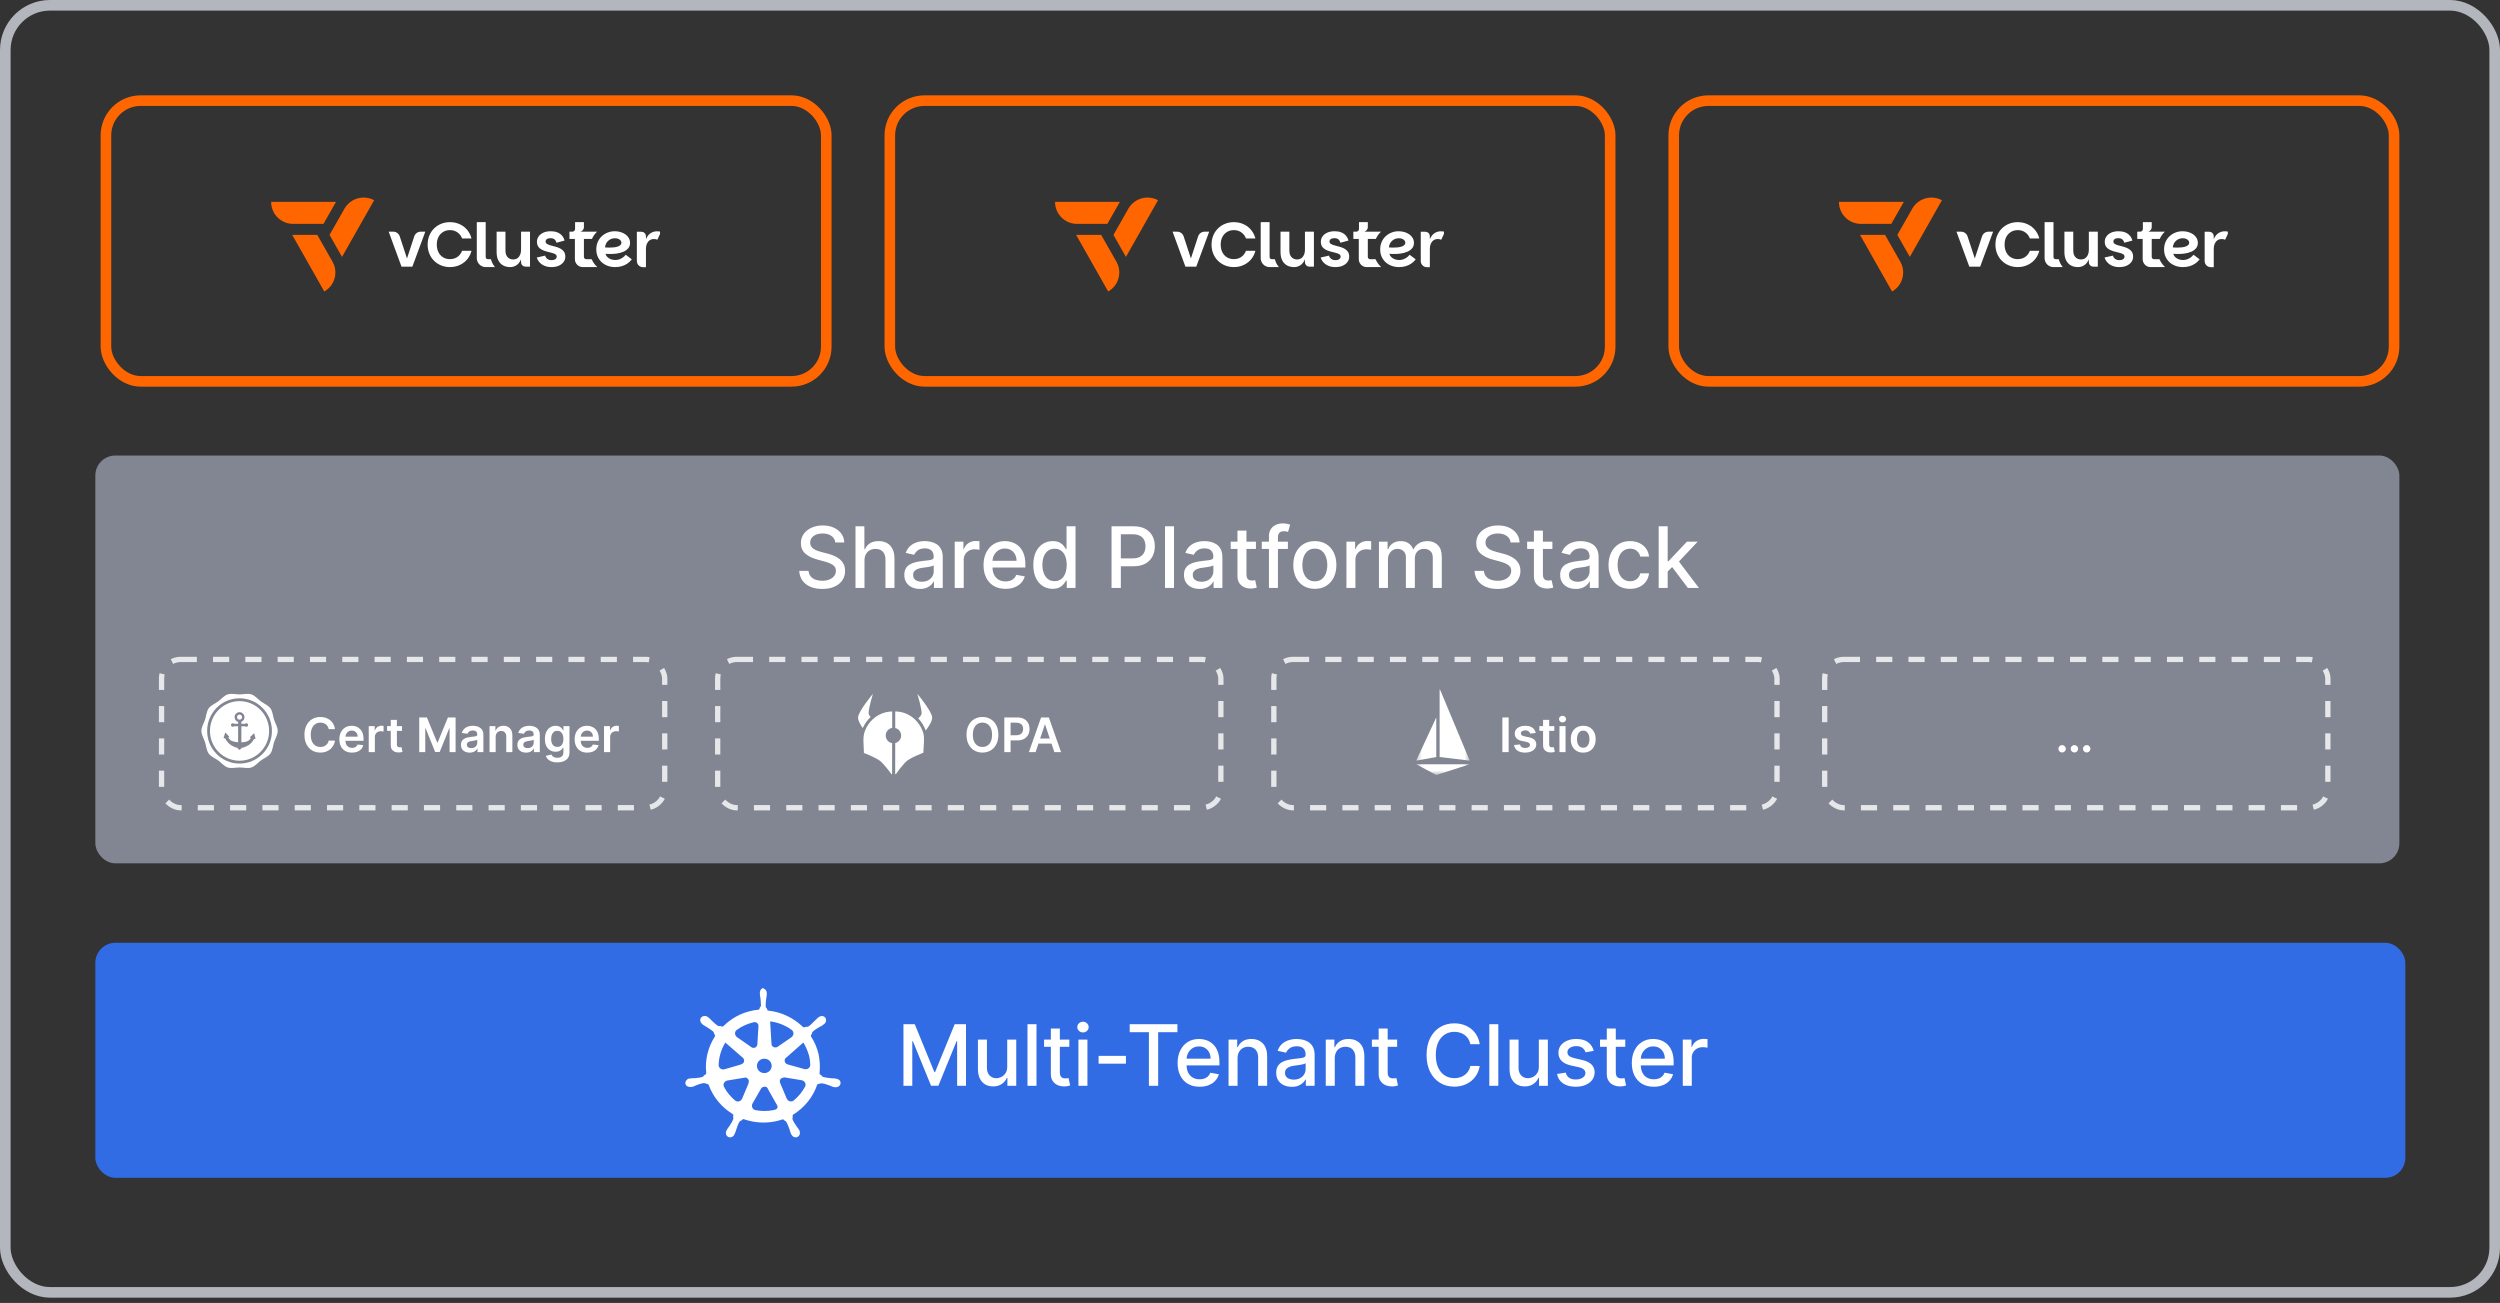 <svg width="472" height="246" viewBox="0 0 472 246" fill="none" xmlns="http://www.w3.org/2000/svg">
<rect x="0" y="0" width="472" height="246" fill="#333333" stroke="none"/>
<rect x="1" y="1" width="470" height="243" rx="8.44" stroke="#B4B6BD" stroke-width="2"/>
<rect x="18" y="86" width="435" height="77" rx="3.776" fill="#828592"/>
<path d="M157.703 102.42C157.643 101.883 157.393 101.466 156.953 101.17C156.514 100.871 155.961 100.722 155.294 100.722C154.817 100.722 154.404 100.797 154.055 100.949C153.707 101.097 153.436 101.301 153.243 101.562C153.054 101.82 152.959 102.114 152.959 102.443C152.959 102.72 153.023 102.958 153.152 103.159C153.285 103.36 153.457 103.528 153.669 103.665C153.885 103.797 154.116 103.909 154.362 104C154.608 104.087 154.845 104.159 155.072 104.216L156.209 104.511C156.58 104.602 156.961 104.725 157.351 104.881C157.741 105.036 158.103 105.241 158.436 105.494C158.769 105.748 159.038 106.062 159.243 106.438C159.451 106.812 159.555 107.261 159.555 107.784C159.555 108.443 159.385 109.028 159.044 109.54C158.707 110.051 158.216 110.455 157.572 110.75C156.932 111.045 156.158 111.193 155.249 111.193C154.377 111.193 153.624 111.055 152.987 110.778C152.351 110.502 151.853 110.11 151.493 109.602C151.133 109.091 150.934 108.485 150.896 107.784H152.658C152.692 108.205 152.828 108.555 153.067 108.835C153.309 109.112 153.618 109.318 153.993 109.455C154.372 109.587 154.786 109.653 155.237 109.653C155.733 109.653 156.175 109.576 156.561 109.42C156.951 109.261 157.258 109.042 157.482 108.761C157.705 108.477 157.817 108.146 157.817 107.767C157.817 107.422 157.718 107.14 157.521 106.92C157.328 106.701 157.065 106.519 156.732 106.375C156.402 106.231 156.029 106.104 155.612 105.994L154.237 105.619C153.305 105.366 152.567 104.992 152.021 104.5C151.48 104.008 151.209 103.356 151.209 102.545C151.209 101.875 151.391 101.29 151.754 100.79C152.118 100.29 152.61 99.901 153.232 99.625C153.853 99.345 154.554 99.204 155.334 99.204C156.122 99.204 156.817 99.343 157.419 99.619C158.025 99.896 158.502 100.277 158.851 100.761C159.199 101.242 159.381 101.795 159.396 102.42H157.703ZM163.216 105.818V111H161.517V99.364H163.193V103.693H163.301C163.506 103.223 163.818 102.85 164.239 102.574C164.659 102.297 165.208 102.159 165.886 102.159C166.485 102.159 167.008 102.282 167.455 102.528C167.905 102.775 168.254 103.142 168.5 103.631C168.75 104.116 168.875 104.722 168.875 105.449V111H167.176V105.653C167.176 105.013 167.011 104.517 166.682 104.165C166.352 103.809 165.894 103.631 165.307 103.631C164.905 103.631 164.545 103.716 164.227 103.886C163.913 104.057 163.665 104.307 163.483 104.636C163.305 104.962 163.216 105.356 163.216 105.818ZM173.682 111.193C173.129 111.193 172.629 111.091 172.182 110.886C171.735 110.678 171.381 110.377 171.119 109.983C170.862 109.589 170.733 109.106 170.733 108.534C170.733 108.042 170.828 107.636 171.017 107.318C171.206 107 171.462 106.748 171.784 106.562C172.106 106.377 172.466 106.237 172.864 106.142C173.261 106.047 173.667 105.975 174.08 105.926C174.602 105.866 175.027 105.816 175.352 105.778C175.678 105.737 175.915 105.67 176.062 105.58C176.21 105.489 176.284 105.341 176.284 105.136V105.097C176.284 104.6 176.144 104.216 175.864 103.943C175.587 103.67 175.174 103.534 174.625 103.534C174.053 103.534 173.602 103.661 173.273 103.915C172.947 104.165 172.722 104.443 172.597 104.75L171 104.386C171.189 103.856 171.466 103.428 171.83 103.102C172.197 102.773 172.619 102.534 173.097 102.386C173.574 102.235 174.076 102.159 174.602 102.159C174.951 102.159 175.32 102.201 175.71 102.284C176.104 102.364 176.472 102.511 176.812 102.727C177.157 102.943 177.439 103.252 177.659 103.653C177.879 104.051 177.989 104.568 177.989 105.205V111H176.33V109.807H176.261C176.152 110.027 175.987 110.242 175.767 110.455C175.547 110.667 175.265 110.843 174.92 110.983C174.576 111.123 174.163 111.193 173.682 111.193ZM174.051 109.83C174.521 109.83 174.922 109.737 175.256 109.551C175.593 109.366 175.848 109.123 176.023 108.824C176.201 108.521 176.29 108.197 176.29 107.852V106.727C176.229 106.788 176.112 106.845 175.938 106.898C175.767 106.947 175.572 106.991 175.352 107.028C175.133 107.062 174.919 107.095 174.71 107.125C174.502 107.152 174.328 107.174 174.188 107.193C173.858 107.235 173.557 107.305 173.284 107.403C173.015 107.502 172.799 107.644 172.636 107.83C172.477 108.011 172.398 108.254 172.398 108.557C172.398 108.977 172.553 109.295 172.864 109.511C173.174 109.723 173.57 109.83 174.051 109.83ZM180.251 111V102.273H181.893V103.659H181.984C182.143 103.189 182.424 102.82 182.825 102.551C183.231 102.278 183.689 102.142 184.2 102.142C184.306 102.142 184.431 102.146 184.575 102.153C184.723 102.161 184.839 102.17 184.922 102.182V103.807C184.854 103.788 184.732 103.767 184.558 103.744C184.384 103.718 184.21 103.705 184.036 103.705C183.634 103.705 183.276 103.79 182.962 103.96C182.651 104.127 182.405 104.36 182.223 104.659C182.041 104.955 181.95 105.292 181.95 105.67V111H180.251ZM189.841 111.176C188.981 111.176 188.241 110.992 187.619 110.625C187.002 110.254 186.525 109.733 186.188 109.062C185.854 108.388 185.688 107.598 185.688 106.693C185.688 105.799 185.854 105.011 186.188 104.33C186.525 103.648 186.994 103.116 187.597 102.733C188.203 102.35 188.911 102.159 189.722 102.159C190.214 102.159 190.691 102.241 191.153 102.403C191.616 102.566 192.03 102.822 192.398 103.17C192.765 103.519 193.055 103.972 193.267 104.528C193.479 105.081 193.585 105.754 193.585 106.545V107.148H186.648V105.875H191.92C191.92 105.428 191.83 105.032 191.648 104.688C191.466 104.339 191.21 104.064 190.881 103.864C190.555 103.663 190.172 103.562 189.733 103.562C189.256 103.562 188.839 103.68 188.483 103.915C188.131 104.146 187.858 104.449 187.665 104.824C187.475 105.195 187.381 105.598 187.381 106.034V107.028C187.381 107.612 187.483 108.108 187.688 108.517C187.896 108.926 188.186 109.239 188.557 109.455C188.928 109.667 189.362 109.773 189.858 109.773C190.18 109.773 190.473 109.727 190.739 109.636C191.004 109.542 191.233 109.402 191.426 109.216C191.619 109.03 191.767 108.801 191.869 108.528L193.477 108.818C193.348 109.292 193.117 109.706 192.784 110.062C192.455 110.415 192.04 110.689 191.54 110.886C191.044 111.08 190.477 111.176 189.841 111.176ZM198.737 111.17C198.033 111.17 197.404 110.991 196.851 110.631C196.302 110.267 195.87 109.75 195.555 109.08C195.245 108.405 195.089 107.597 195.089 106.653C195.089 105.71 195.247 104.903 195.561 104.233C195.879 103.562 196.315 103.049 196.868 102.693C197.421 102.337 198.048 102.159 198.749 102.159C199.29 102.159 199.726 102.25 200.055 102.432C200.389 102.61 200.646 102.818 200.828 103.057C201.014 103.295 201.158 103.506 201.26 103.688H201.362V99.364H203.061V111H201.402V109.642H201.26C201.158 109.828 201.01 110.04 200.817 110.278C200.627 110.517 200.366 110.725 200.033 110.903C199.699 111.081 199.268 111.17 198.737 111.17ZM199.112 109.722C199.601 109.722 200.014 109.593 200.351 109.335C200.692 109.074 200.949 108.712 201.124 108.25C201.302 107.788 201.391 107.25 201.391 106.636C201.391 106.03 201.304 105.5 201.129 105.045C200.955 104.591 200.699 104.237 200.362 103.983C200.025 103.729 199.608 103.602 199.112 103.602C198.601 103.602 198.175 103.735 197.834 104C197.493 104.265 197.235 104.627 197.061 105.085C196.891 105.544 196.805 106.061 196.805 106.636C196.805 107.22 196.893 107.744 197.067 108.21C197.241 108.676 197.499 109.045 197.839 109.318C198.184 109.587 198.608 109.722 199.112 109.722ZM209.857 111V99.364H214.004C214.91 99.364 215.66 99.528 216.254 99.858C216.849 100.187 217.294 100.638 217.589 101.21C217.885 101.778 218.033 102.419 218.033 103.131C218.033 103.847 217.883 104.491 217.584 105.062C217.288 105.631 216.841 106.081 216.243 106.415C215.648 106.744 214.9 106.909 213.999 106.909H211.146V105.42H213.839C214.411 105.42 214.875 105.322 215.232 105.125C215.588 104.924 215.849 104.652 216.016 104.307C216.182 103.962 216.266 103.57 216.266 103.131C216.266 102.691 216.182 102.301 216.016 101.96C215.849 101.619 215.586 101.352 215.226 101.159C214.87 100.966 214.4 100.869 213.817 100.869H211.612V111H209.857ZM221.653 99.364V111H219.955V99.364H221.653ZM226.479 111.193C225.926 111.193 225.426 111.091 224.979 110.886C224.532 110.678 224.178 110.377 223.916 109.983C223.659 109.589 223.53 109.106 223.53 108.534C223.53 108.042 223.625 107.636 223.814 107.318C224.003 107 224.259 106.748 224.581 106.562C224.903 106.377 225.263 106.237 225.661 106.142C226.058 106.047 226.464 105.975 226.876 105.926C227.399 105.866 227.823 105.816 228.149 105.778C228.475 105.737 228.712 105.67 228.859 105.58C229.007 105.489 229.081 105.341 229.081 105.136V105.097C229.081 104.6 228.941 104.216 228.661 103.943C228.384 103.67 227.971 103.534 227.422 103.534C226.85 103.534 226.399 103.661 226.07 103.915C225.744 104.165 225.518 104.443 225.393 104.75L223.797 104.386C223.986 103.856 224.263 103.428 224.626 103.102C224.994 102.773 225.416 102.534 225.893 102.386C226.371 102.235 226.873 102.159 227.399 102.159C227.748 102.159 228.117 102.201 228.507 102.284C228.901 102.364 229.268 102.511 229.609 102.727C229.954 102.943 230.236 103.252 230.456 103.653C230.676 104.051 230.786 104.568 230.786 105.205V111H229.126V109.807H229.058C228.948 110.027 228.784 110.242 228.564 110.455C228.344 110.667 228.062 110.843 227.717 110.983C227.373 111.123 226.96 111.193 226.479 111.193ZM226.848 109.83C227.318 109.83 227.719 109.737 228.053 109.551C228.39 109.366 228.645 109.123 228.82 108.824C228.998 108.521 229.087 108.197 229.087 107.852V106.727C229.026 106.788 228.909 106.845 228.734 106.898C228.564 106.947 228.369 106.991 228.149 107.028C227.929 107.062 227.715 107.095 227.507 107.125C227.299 107.152 227.125 107.174 226.984 107.193C226.655 107.235 226.354 107.305 226.081 107.403C225.812 107.502 225.596 107.644 225.433 107.83C225.274 108.011 225.195 108.254 225.195 108.557C225.195 108.977 225.35 109.295 225.661 109.511C225.971 109.723 226.367 109.83 226.848 109.83ZM237.122 102.273V103.636H232.355V102.273H237.122ZM233.634 100.182H235.332V108.438C235.332 108.767 235.382 109.015 235.48 109.182C235.579 109.345 235.705 109.456 235.861 109.517C236.02 109.574 236.192 109.602 236.378 109.602C236.514 109.602 236.634 109.593 236.736 109.574C236.838 109.555 236.918 109.54 236.974 109.528L237.281 110.932C237.183 110.97 237.043 111.008 236.861 111.045C236.679 111.087 236.452 111.11 236.179 111.114C235.732 111.121 235.315 111.042 234.929 110.875C234.543 110.708 234.23 110.451 233.991 110.102C233.753 109.754 233.634 109.316 233.634 108.79V100.182ZM243.155 102.273V103.636H238.223V102.273H243.155ZM239.575 111V101.261C239.575 100.716 239.695 100.263 239.933 99.903C240.172 99.54 240.488 99.269 240.882 99.091C241.276 98.909 241.704 98.818 242.166 98.818C242.507 98.818 242.799 98.847 243.041 98.903C243.284 98.956 243.464 99.006 243.581 99.051L243.183 100.426C243.104 100.403 243.001 100.377 242.876 100.347C242.751 100.312 242.6 100.295 242.422 100.295C242.009 100.295 241.714 100.398 241.536 100.602C241.361 100.807 241.274 101.102 241.274 101.489V111H239.575ZM248.24 111.176C247.422 111.176 246.708 110.989 246.098 110.614C245.488 110.239 245.015 109.714 244.678 109.04C244.34 108.366 244.172 107.578 244.172 106.676C244.172 105.771 244.34 104.979 244.678 104.301C245.015 103.623 245.488 103.097 246.098 102.722C246.708 102.347 247.422 102.159 248.24 102.159C249.058 102.159 249.772 102.347 250.382 102.722C250.992 103.097 251.465 103.623 251.803 104.301C252.14 104.979 252.308 105.771 252.308 106.676C252.308 107.578 252.14 108.366 251.803 109.04C251.465 109.714 250.992 110.239 250.382 110.614C249.772 110.989 249.058 111.176 248.24 111.176ZM248.246 109.75C248.776 109.75 249.215 109.61 249.564 109.33C249.912 109.049 250.17 108.676 250.337 108.21C250.507 107.744 250.592 107.231 250.592 106.67C250.592 106.114 250.507 105.602 250.337 105.136C250.17 104.667 249.912 104.29 249.564 104.006C249.215 103.722 248.776 103.58 248.246 103.58C247.712 103.58 247.268 103.722 246.916 104.006C246.568 104.29 246.308 104.667 246.138 105.136C245.971 105.602 245.888 106.114 245.888 106.67C245.888 107.231 245.971 107.744 246.138 108.21C246.308 108.676 246.568 109.049 246.916 109.33C247.268 109.61 247.712 109.75 248.246 109.75ZM254.205 111V102.273H255.847V103.659H255.938C256.097 103.189 256.377 102.82 256.778 102.551C257.184 102.278 257.642 102.142 258.153 102.142C258.259 102.142 258.384 102.146 258.528 102.153C258.676 102.161 258.792 102.17 258.875 102.182V103.807C258.807 103.788 258.686 103.767 258.511 103.744C258.337 103.718 258.163 103.705 257.989 103.705C257.587 103.705 257.229 103.79 256.915 103.96C256.604 104.127 256.358 104.36 256.176 104.659C255.994 104.955 255.903 105.292 255.903 105.67V111H254.205ZM260.345 111V102.273H261.976V103.693H262.084C262.266 103.212 262.563 102.837 262.976 102.568C263.389 102.295 263.883 102.159 264.459 102.159C265.042 102.159 265.531 102.295 265.925 102.568C266.322 102.841 266.616 103.216 266.805 103.693H266.896C267.105 103.227 267.436 102.856 267.891 102.58C268.345 102.299 268.887 102.159 269.516 102.159C270.307 102.159 270.953 102.407 271.453 102.903C271.957 103.4 272.209 104.148 272.209 105.148V111H270.51V105.307C270.51 104.716 270.349 104.288 270.027 104.023C269.705 103.758 269.321 103.625 268.874 103.625C268.321 103.625 267.891 103.795 267.584 104.136C267.277 104.473 267.124 104.907 267.124 105.438V111H265.43V105.199C265.43 104.725 265.283 104.345 264.987 104.057C264.692 103.769 264.307 103.625 263.834 103.625C263.512 103.625 263.214 103.71 262.942 103.881C262.673 104.047 262.455 104.28 262.288 104.58C262.125 104.879 262.044 105.225 262.044 105.619V111H260.345ZM285.203 102.42C285.143 101.883 284.893 101.466 284.453 101.17C284.014 100.871 283.461 100.722 282.794 100.722C282.317 100.722 281.904 100.797 281.555 100.949C281.207 101.097 280.936 101.301 280.743 101.562C280.554 101.82 280.459 102.114 280.459 102.443C280.459 102.72 280.523 102.958 280.652 103.159C280.785 103.36 280.957 103.528 281.169 103.665C281.385 103.797 281.616 103.909 281.862 104C282.108 104.087 282.345 104.159 282.572 104.216L283.709 104.511C284.08 104.602 284.461 104.725 284.851 104.881C285.241 105.036 285.603 105.241 285.936 105.494C286.269 105.748 286.538 106.062 286.743 106.438C286.951 106.812 287.055 107.261 287.055 107.784C287.055 108.443 286.885 109.028 286.544 109.54C286.207 110.051 285.716 110.455 285.072 110.75C284.432 111.045 283.658 111.193 282.749 111.193C281.877 111.193 281.124 111.055 280.487 110.778C279.851 110.502 279.353 110.11 278.993 109.602C278.633 109.091 278.434 108.485 278.396 107.784H280.158C280.192 108.205 280.328 108.555 280.567 108.835C280.809 109.112 281.118 109.318 281.493 109.455C281.872 109.587 282.286 109.653 282.737 109.653C283.233 109.653 283.675 109.576 284.061 109.42C284.451 109.261 284.758 109.042 284.982 108.761C285.205 108.477 285.317 108.146 285.317 107.767C285.317 107.422 285.218 107.14 285.021 106.92C284.828 106.701 284.565 106.519 284.232 106.375C283.902 106.231 283.529 106.104 283.112 105.994L281.737 105.619C280.805 105.366 280.067 104.992 279.521 104.5C278.98 104.008 278.709 103.356 278.709 102.545C278.709 101.875 278.891 101.29 279.254 100.79C279.618 100.29 280.11 99.901 280.732 99.625C281.353 99.345 282.054 99.204 282.834 99.204C283.622 99.204 284.317 99.343 284.919 99.619C285.525 99.896 286.002 100.277 286.351 100.761C286.699 101.242 286.881 101.795 286.896 102.42H285.203ZM293.091 102.273V103.636H288.324V102.273H293.091ZM289.602 100.182H291.301V108.438C291.301 108.767 291.35 109.015 291.449 109.182C291.547 109.345 291.674 109.456 291.83 109.517C291.989 109.574 292.161 109.602 292.347 109.602C292.483 109.602 292.602 109.593 292.705 109.574C292.807 109.555 292.886 109.54 292.943 109.528L293.25 110.932C293.152 110.97 293.011 111.008 292.83 111.045C292.648 111.087 292.42 111.11 292.148 111.114C291.701 111.121 291.284 111.042 290.898 110.875C290.511 110.708 290.199 110.451 289.96 110.102C289.722 109.754 289.602 109.316 289.602 108.79V100.182ZM297.51 111.193C296.957 111.193 296.457 111.091 296.01 110.886C295.563 110.678 295.209 110.377 294.947 109.983C294.69 109.589 294.561 109.106 294.561 108.534C294.561 108.042 294.656 107.636 294.845 107.318C295.035 107 295.29 106.748 295.612 106.562C295.934 106.377 296.294 106.237 296.692 106.142C297.089 106.047 297.495 105.975 297.908 105.926C298.43 105.866 298.855 105.816 299.18 105.778C299.506 105.737 299.743 105.67 299.891 105.58C300.038 105.489 300.112 105.341 300.112 105.136V105.097C300.112 104.6 299.972 104.216 299.692 103.943C299.415 103.67 299.002 103.534 298.453 103.534C297.881 103.534 297.43 103.661 297.101 103.915C296.775 104.165 296.55 104.443 296.425 104.75L294.828 104.386C295.018 103.856 295.294 103.428 295.658 103.102C296.025 102.773 296.447 102.534 296.925 102.386C297.402 102.235 297.904 102.159 298.43 102.159C298.779 102.159 299.148 102.201 299.538 102.284C299.932 102.364 300.3 102.511 300.641 102.727C300.985 102.943 301.268 103.252 301.487 103.653C301.707 104.051 301.817 104.568 301.817 105.205V111H300.158V109.807H300.089C299.98 110.027 299.815 110.242 299.595 110.455C299.375 110.667 299.093 110.843 298.749 110.983C298.404 111.123 297.991 111.193 297.51 111.193ZM297.879 109.83C298.349 109.83 298.75 109.737 299.084 109.551C299.421 109.366 299.677 109.123 299.851 108.824C300.029 108.521 300.118 108.197 300.118 107.852V106.727C300.057 106.788 299.94 106.845 299.766 106.898C299.595 106.947 299.4 106.991 299.18 107.028C298.961 107.062 298.747 107.095 298.538 107.125C298.33 107.152 298.156 107.174 298.016 107.193C297.686 107.235 297.385 107.305 297.112 107.403C296.843 107.502 296.627 107.644 296.464 107.83C296.305 108.011 296.226 108.254 296.226 108.557C296.226 108.977 296.381 109.295 296.692 109.511C297.002 109.723 297.398 109.83 297.879 109.83ZM307.756 111.176C306.911 111.176 306.184 110.985 305.574 110.602C304.968 110.216 304.502 109.684 304.176 109.006C303.85 108.328 303.688 107.551 303.688 106.676C303.688 105.79 303.854 105.008 304.188 104.33C304.521 103.648 304.991 103.116 305.597 102.733C306.203 102.35 306.917 102.159 307.739 102.159C308.402 102.159 308.992 102.282 309.511 102.528C310.03 102.771 310.449 103.112 310.767 103.551C311.089 103.991 311.28 104.504 311.341 105.091H309.688C309.597 104.682 309.388 104.33 309.062 104.034C308.741 103.739 308.309 103.591 307.767 103.591C307.294 103.591 306.879 103.716 306.523 103.966C306.17 104.212 305.896 104.564 305.699 105.023C305.502 105.477 305.403 106.015 305.403 106.636C305.403 107.273 305.5 107.822 305.693 108.284C305.886 108.746 306.159 109.104 306.511 109.358C306.867 109.612 307.286 109.739 307.767 109.739C308.089 109.739 308.381 109.68 308.642 109.562C308.907 109.441 309.129 109.269 309.307 109.045C309.489 108.822 309.616 108.553 309.688 108.239H311.341C311.28 108.803 311.097 109.307 310.79 109.75C310.483 110.193 310.072 110.542 309.557 110.795C309.045 111.049 308.445 111.176 307.756 111.176ZM314.72 108.04L314.709 105.966H315.004L318.482 102.273H320.516L316.55 106.477H316.283L314.72 108.04ZM313.158 111V99.364H314.857V111H313.158ZM318.669 111L315.544 106.852L316.714 105.665L320.754 111H318.669Z" fill="white"/>
<rect x="30.5" y="124.5" width="95" height="28" rx="3.619" stroke="#E6E7E9" stroke-dasharray="3.05 3.05"/>
<path d="M63.248 137.663H62.053C62.019 137.467 61.956 137.293 61.864 137.142C61.773 136.989 61.659 136.859 61.522 136.752C61.386 136.646 61.23 136.566 61.056 136.512C60.883 136.457 60.697 136.429 60.496 136.429C60.141 136.429 59.825 136.519 59.55 136.698C59.276 136.875 59.06 137.135 58.905 137.478C58.749 137.819 58.672 138.235 58.672 138.727C58.672 139.228 58.749 139.65 58.905 139.993C59.062 140.334 59.278 140.592 59.55 140.766C59.825 140.939 60.14 141.025 60.493 141.025C60.689 141.025 60.873 141 61.043 140.949C61.216 140.895 61.37 140.817 61.506 140.715C61.645 140.613 61.761 140.487 61.855 140.338C61.951 140.189 62.017 140.018 62.053 139.827L63.248 139.833C63.203 140.144 63.106 140.436 62.957 140.709C62.81 140.982 62.617 141.222 62.379 141.431C62.14 141.638 61.861 141.8 61.541 141.917C61.222 142.032 60.867 142.089 60.477 142.089C59.902 142.089 59.389 141.956 58.937 141.69C58.485 141.424 58.129 141.039 57.869 140.536C57.609 140.033 57.479 139.43 57.479 138.727C57.479 138.022 57.61 137.419 57.873 136.918C58.135 136.415 58.492 136.031 58.943 135.765C59.395 135.498 59.906 135.365 60.477 135.365C60.842 135.365 61.18 135.416 61.494 135.518C61.807 135.621 62.086 135.771 62.331 135.969C62.576 136.165 62.777 136.406 62.935 136.691C63.095 136.975 63.199 137.299 63.248 137.663ZM66.456 142.096C65.964 142.096 65.539 141.994 65.181 141.789C64.825 141.582 64.551 141.29 64.36 140.913C64.168 140.534 64.072 140.088 64.072 139.574C64.072 139.069 64.168 138.626 64.36 138.245C64.553 137.861 64.824 137.563 65.171 137.35C65.519 137.135 65.927 137.027 66.395 137.027C66.698 137.027 66.984 137.076 67.252 137.174C67.523 137.27 67.761 137.419 67.968 137.621C68.177 137.824 68.341 138.082 68.46 138.395C68.579 138.706 68.639 139.077 68.639 139.507V139.862H64.615V139.082H67.53C67.528 138.86 67.48 138.663 67.386 138.491C67.293 138.316 67.162 138.179 66.993 138.078C66.827 137.978 66.633 137.928 66.412 137.928C66.175 137.928 65.967 137.986 65.788 138.101C65.609 138.214 65.47 138.363 65.37 138.548C65.272 138.732 65.222 138.933 65.219 139.152V139.833C65.219 140.119 65.272 140.364 65.376 140.568C65.48 140.771 65.626 140.926 65.814 141.035C66.001 141.141 66.221 141.195 66.472 141.195C66.641 141.195 66.793 141.171 66.929 141.124C67.066 141.075 67.184 141.004 67.284 140.91C67.384 140.816 67.46 140.7 67.511 140.562L68.591 140.683C68.523 140.969 68.393 141.218 68.201 141.431C68.012 141.642 67.769 141.806 67.473 141.923C67.176 142.038 66.838 142.096 66.456 142.096ZM69.618 142V137.091H70.74V137.909H70.791C70.88 137.626 71.034 137.407 71.251 137.254C71.471 137.098 71.721 137.021 72.002 137.021C72.066 137.021 72.137 137.024 72.216 137.03C72.297 137.034 72.364 137.042 72.418 137.053V138.117C72.369 138.1 72.291 138.085 72.184 138.072C72.08 138.057 71.979 138.05 71.881 138.05C71.67 138.05 71.48 138.096 71.312 138.187C71.146 138.277 71.015 138.401 70.919 138.561C70.823 138.721 70.775 138.905 70.775 139.114V142H69.618ZM75.901 137.091V137.986H73.079V137.091H75.901ZM73.776 135.915H74.933V140.523C74.933 140.679 74.956 140.798 75.003 140.881C75.052 140.962 75.116 141.018 75.195 141.048C75.274 141.077 75.361 141.092 75.457 141.092C75.529 141.092 75.596 141.087 75.655 141.076C75.717 141.066 75.764 141.056 75.796 141.048L75.991 141.952C75.929 141.973 75.841 141.997 75.725 142.022C75.613 142.048 75.474 142.063 75.31 142.067C75.02 142.076 74.759 142.032 74.527 141.936C74.295 141.838 74.11 141.687 73.974 141.482C73.84 141.278 73.774 141.022 73.776 140.715V135.915ZM79.152 135.455H80.603L82.547 140.197H82.623L84.567 135.455H86.017V142H84.88V137.503H84.819L83.01 141.981H82.16L80.351 137.494H80.29V142H79.152V135.455ZM88.67 142.099C88.359 142.099 88.079 142.044 87.83 141.933C87.582 141.82 87.386 141.654 87.242 141.434C87.099 141.215 87.027 140.944 87.027 140.623C87.027 140.346 87.079 140.116 87.181 139.935C87.283 139.754 87.423 139.609 87.6 139.501C87.776 139.392 87.976 139.31 88.197 139.255C88.421 139.197 88.652 139.156 88.891 139.13C89.178 139.1 89.412 139.074 89.591 139.05C89.77 139.025 89.9 138.986 89.981 138.935C90.064 138.882 90.105 138.8 90.105 138.689V138.67C90.105 138.429 90.034 138.243 89.891 138.11C89.748 137.978 89.543 137.912 89.274 137.912C88.991 137.912 88.766 137.974 88.6 138.098C88.436 138.221 88.325 138.367 88.267 138.536L87.187 138.382C87.272 138.084 87.413 137.835 87.609 137.634C87.805 137.432 88.045 137.281 88.328 137.18C88.612 137.078 88.925 137.027 89.268 137.027C89.504 137.027 89.74 137.055 89.974 137.11C90.209 137.165 90.423 137.257 90.617 137.385C90.811 137.511 90.966 137.682 91.083 137.9C91.203 138.117 91.262 138.388 91.262 138.714V142H90.15V141.326H90.112C90.041 141.462 89.942 141.59 89.814 141.709C89.689 141.826 89.53 141.921 89.338 141.994C89.148 142.064 88.926 142.099 88.67 142.099ZM88.971 141.249C89.203 141.249 89.404 141.203 89.575 141.112C89.745 141.018 89.876 140.894 89.968 140.741C90.061 140.587 90.108 140.42 90.108 140.239V139.661C90.072 139.69 90.01 139.718 89.923 139.744C89.838 139.769 89.742 139.792 89.635 139.811C89.529 139.83 89.423 139.847 89.319 139.862C89.215 139.877 89.124 139.89 89.047 139.9C88.875 139.924 88.72 139.962 88.584 140.015C88.448 140.069 88.34 140.143 88.261 140.239C88.182 140.333 88.143 140.454 88.143 140.603C88.143 140.816 88.221 140.977 88.376 141.086C88.532 141.195 88.73 141.249 88.971 141.249ZM93.582 139.124V142H92.425V137.091H93.531V137.925H93.589C93.702 137.65 93.882 137.432 94.129 137.27C94.378 137.108 94.686 137.027 95.053 137.027C95.391 137.027 95.686 137.099 95.938 137.244C96.192 137.389 96.388 137.599 96.526 137.874C96.667 138.149 96.736 138.482 96.734 138.874V142H95.577V139.053C95.577 138.725 95.492 138.468 95.321 138.283C95.153 138.098 94.919 138.005 94.621 138.005C94.419 138.005 94.239 138.05 94.081 138.139C93.925 138.227 93.803 138.353 93.713 138.52C93.626 138.686 93.582 138.887 93.582 139.124ZM99.323 142.099C99.011 142.099 98.731 142.044 98.482 141.933C98.235 141.82 98.039 141.654 97.894 141.434C97.751 141.215 97.68 140.944 97.68 140.623C97.68 140.346 97.731 140.116 97.833 139.935C97.936 139.754 98.075 139.609 98.252 139.501C98.429 139.392 98.628 139.31 98.85 139.255C99.073 139.197 99.304 139.156 99.543 139.13C99.831 139.1 100.064 139.074 100.243 139.05C100.422 139.025 100.552 138.986 100.633 138.935C100.716 138.882 100.758 138.8 100.758 138.689V138.67C100.758 138.429 100.686 138.243 100.543 138.11C100.401 137.978 100.195 137.912 99.927 137.912C99.643 137.912 99.418 137.974 99.252 138.098C99.088 138.221 98.977 138.367 98.92 138.536L97.84 138.382C97.925 138.084 98.065 137.835 98.261 137.634C98.457 137.432 98.697 137.281 98.981 137.18C99.264 137.078 99.577 137.027 99.92 137.027C100.157 137.027 100.392 137.055 100.627 137.11C100.861 137.165 101.075 137.257 101.269 137.385C101.463 137.511 101.618 137.682 101.736 137.9C101.855 138.117 101.915 138.388 101.915 138.714V142H100.802V141.326H100.764C100.694 141.462 100.595 141.59 100.467 141.709C100.341 141.826 100.182 141.921 99.99 141.994C99.801 142.064 99.578 142.099 99.323 142.099ZM99.623 141.249C99.855 141.249 100.057 141.203 100.227 141.112C100.397 141.018 100.528 140.894 100.62 140.741C100.714 140.587 100.761 140.42 100.761 140.239V139.661C100.725 139.69 100.663 139.718 100.575 139.744C100.49 139.769 100.394 139.792 100.288 139.811C100.181 139.83 100.076 139.847 99.971 139.862C99.867 139.877 99.776 139.89 99.7 139.9C99.527 139.924 99.373 139.962 99.236 140.015C99.1 140.069 98.992 140.143 98.913 140.239C98.835 140.333 98.795 140.454 98.795 140.603C98.795 140.816 98.873 140.977 99.028 141.086C99.184 141.195 99.382 141.249 99.623 141.249ZM105.213 143.943C104.797 143.943 104.44 143.887 104.142 143.774C103.844 143.663 103.604 143.514 103.423 143.326C103.242 143.139 103.116 142.931 103.046 142.703L104.088 142.451C104.135 142.547 104.203 142.641 104.292 142.735C104.382 142.831 104.502 142.91 104.653 142.972C104.807 143.036 105 143.067 105.232 143.067C105.56 143.067 105.832 142.988 106.047 142.828C106.262 142.67 106.37 142.41 106.37 142.048V141.118H106.312C106.253 141.237 106.165 141.36 106.05 141.485C105.937 141.611 105.787 141.717 105.6 141.802C105.414 141.887 105.181 141.93 104.9 141.93C104.522 141.93 104.18 141.841 103.874 141.664C103.569 141.485 103.326 141.219 103.145 140.865C102.966 140.51 102.877 140.064 102.877 139.529C102.877 138.99 102.966 138.536 103.145 138.165C103.326 137.792 103.57 137.51 103.877 137.318C104.184 137.124 104.526 137.027 104.903 137.027C105.19 137.027 105.427 137.076 105.612 137.174C105.8 137.27 105.949 137.386 106.06 137.522C106.171 137.657 106.255 137.783 106.312 137.903H106.376V137.091H107.517V142.08C107.517 142.5 107.417 142.847 107.217 143.122C107.016 143.397 106.743 143.602 106.395 143.739C106.048 143.875 105.654 143.943 105.213 143.943ZM105.222 141.022C105.467 141.022 105.676 140.962 105.849 140.843C106.021 140.724 106.152 140.552 106.242 140.328C106.331 140.105 106.376 139.836 106.376 139.523C106.376 139.214 106.331 138.944 106.242 138.711C106.155 138.479 106.025 138.299 105.852 138.171C105.682 138.041 105.472 137.976 105.222 137.976C104.965 137.976 104.749 138.043 104.577 138.178C104.404 138.312 104.274 138.496 104.187 138.73C104.1 138.963 104.056 139.227 104.056 139.523C104.056 139.824 104.1 140.087 104.187 140.312C104.276 140.536 104.407 140.711 104.58 140.837C104.755 140.96 104.969 141.022 105.222 141.022ZM110.876 142.096C110.384 142.096 109.959 141.994 109.601 141.789C109.245 141.582 108.971 141.29 108.78 140.913C108.588 140.534 108.492 140.088 108.492 139.574C108.492 139.069 108.588 138.626 108.78 138.245C108.973 137.861 109.244 137.563 109.591 137.35C109.939 137.135 110.347 137.027 110.815 137.027C111.118 137.027 111.403 137.076 111.672 137.174C111.943 137.27 112.181 137.419 112.388 137.621C112.597 137.824 112.761 138.082 112.88 138.395C112.999 138.706 113.059 139.077 113.059 139.507V139.862H109.035V139.082H111.95C111.948 138.86 111.9 138.663 111.806 138.491C111.712 138.316 111.581 138.179 111.413 138.078C111.247 137.978 111.053 137.928 110.831 137.928C110.595 137.928 110.387 137.986 110.208 138.101C110.029 138.214 109.89 138.363 109.79 138.548C109.691 138.732 109.641 138.933 109.639 139.152V139.833C109.639 140.119 109.691 140.364 109.796 140.568C109.9 140.771 110.046 140.926 110.234 141.035C110.421 141.141 110.641 141.195 110.892 141.195C111.06 141.195 111.213 141.171 111.349 141.124C111.486 141.075 111.604 141.004 111.704 140.91C111.804 140.816 111.88 140.7 111.931 140.562L113.011 140.683C112.943 140.969 112.813 141.218 112.621 141.431C112.432 141.642 112.189 141.806 111.892 141.923C111.596 142.038 111.258 142.096 110.876 142.096ZM114.038 142V137.091H115.16V137.909H115.211C115.3 137.626 115.454 137.407 115.671 137.254C115.89 137.098 116.141 137.021 116.422 137.021C116.486 137.021 116.557 137.024 116.636 137.03C116.717 137.034 116.784 137.042 116.838 137.053V138.117C116.789 138.1 116.711 138.085 116.604 138.072C116.5 138.057 116.399 138.05 116.301 138.05C116.09 138.05 115.9 138.096 115.732 138.187C115.566 138.277 115.434 138.401 115.339 138.561C115.243 138.721 115.195 138.905 115.195 139.114V142H114.038Z" fill="white"/>
<path d="M45.227 131.101C45.985 131.101 46.77 130.875 47.453 131.099C48.162 131.33 48.663 131.985 49.253 132.418C49.849 132.855 50.62 133.136 51.054 133.736C51.483 134.331 51.512 135.154 51.742 135.868C51.964 136.556 52.428 137.237 52.428 138C52.428 138.763 51.964 139.444 51.742 140.132C51.512 140.846 51.483 141.669 51.054 142.264C50.62 142.864 49.849 143.145 49.253 143.582C48.663 144.015 48.161 144.669 47.453 144.901C46.77 145.125 45.985 144.899 45.227 144.899C44.47 144.9 43.686 145.125 43.003 144.901C42.294 144.669 41.793 144.015 41.203 143.582C40.607 143.145 39.836 142.864 39.402 142.264C38.973 141.669 38.944 140.846 38.714 140.132C38.492 139.443 38.028 138.763 38.028 138C38.028 137.237 38.492 136.556 38.714 135.868C38.944 135.154 38.973 134.331 39.402 133.736C39.836 133.136 40.607 132.855 41.203 132.418C41.793 131.985 42.294 131.33 43.003 131.099C43.686 130.875 44.47 131.1 45.227 131.101ZM45.225 131.837C41.847 131.837 39.109 134.596 39.109 137.999C39.109 141.402 41.847 144.161 45.225 144.161C48.602 144.161 51.34 141.403 51.34 137.999C51.34 134.595 48.602 131.837 45.225 131.837ZM45.231 132.374C48.318 132.38 50.811 134.897 50.809 138.005C50.806 141.112 48.307 143.626 45.223 143.625C42.138 143.625 39.641 141.108 39.641 138C39.641 134.889 42.145 132.368 45.231 132.374ZM46.156 135.381C46.156 134.771 45.566 134.327 44.982 134.486C44.52 134.613 44.219 135.076 44.306 135.549C44.37 135.896 44.573 136.14 44.902 136.269C44.915 136.273 44.926 136.279 44.938 136.286C44.944 136.291 44.949 136.297 44.952 136.304C44.955 136.31 44.957 136.318 44.957 136.325V136.602C44.957 136.608 44.955 136.614 44.953 136.619C44.951 136.625 44.947 136.63 44.942 136.635C44.938 136.639 44.932 136.643 44.927 136.646C44.921 136.648 44.915 136.648 44.909 136.648C44.68 136.646 44.45 136.647 44.22 136.648C44.188 136.648 44.157 136.638 44.132 136.619C44.066 136.569 43.984 136.545 43.902 136.554C43.821 136.562 43.745 136.602 43.691 136.664C43.637 136.725 43.607 136.806 43.607 136.888C43.608 136.97 43.64 137.048 43.695 137.108C43.751 137.169 43.826 137.207 43.907 137.214C43.988 137.221 44.07 137.197 44.135 137.147C44.16 137.128 44.19 137.117 44.222 137.118C44.444 137.118 44.667 137.121 44.89 137.118C44.91 137.115 44.93 137.12 44.947 137.131C44.95 137.133 44.953 137.136 44.954 137.14C44.956 137.143 44.956 137.148 44.956 137.151V140.085C44.956 140.092 44.954 140.099 44.951 140.105C44.949 140.112 44.944 140.117 44.94 140.121C44.934 140.126 44.929 140.13 44.923 140.132C44.916 140.134 44.909 140.135 44.902 140.135C44.632 140.112 44.364 140.067 44.102 140.001C43.94 139.962 43.783 139.906 43.633 139.835C43.63 139.834 43.627 139.832 43.625 139.83C43.413 139.68 43.236 139.485 43.106 139.259C43.103 139.254 43.101 139.247 43.101 139.241C43.1 139.235 43.101 139.228 43.103 139.223C43.106 139.217 43.11 139.212 43.115 139.208C43.12 139.204 43.127 139.202 43.133 139.201L43.203 139.188C43.217 139.184 43.231 139.177 43.241 139.167C43.252 139.157 43.259 139.145 43.264 139.132C43.268 139.118 43.269 139.103 43.266 139.089C43.263 139.075 43.256 139.062 43.246 139.052L42.629 138.374C42.62 138.363 42.607 138.355 42.594 138.351C42.58 138.346 42.566 138.346 42.552 138.349C42.538 138.352 42.525 138.358 42.515 138.368C42.504 138.378 42.497 138.391 42.493 138.404C42.402 138.695 42.313 138.979 42.223 139.268C42.218 139.283 42.217 139.299 42.221 139.314C42.224 139.33 42.232 139.344 42.242 139.355C42.253 139.367 42.266 139.376 42.281 139.381C42.296 139.385 42.312 139.386 42.327 139.383L42.375 139.371C42.404 139.364 42.436 139.368 42.463 139.381C42.49 139.394 42.513 139.416 42.526 139.442C42.881 140.137 43.414 140.639 44.12 140.957C44.396 141.081 44.505 141.118 44.743 141.154C44.753 141.156 44.763 141.161 44.77 141.168L45.133 141.529C45.157 141.553 45.19 141.567 45.224 141.567C45.258 141.567 45.29 141.553 45.315 141.529L45.666 141.183C45.674 141.175 45.685 141.17 45.696 141.169C46.049 141.136 46.206 141.047 46.586 140.872C47.173 140.601 47.639 140.13 47.94 139.555C47.966 139.504 47.989 139.497 48.034 139.512C48.051 139.518 48.07 139.524 48.088 139.529C48.106 139.535 48.126 139.536 48.145 139.531C48.163 139.527 48.181 139.517 48.195 139.503C48.209 139.489 48.22 139.473 48.226 139.454C48.231 139.435 48.23 139.415 48.226 139.396C48.157 139.114 48.09 138.837 48.023 138.557C48.019 138.542 48.011 138.528 48.001 138.518C47.991 138.507 47.977 138.498 47.963 138.494C47.949 138.49 47.933 138.49 47.919 138.493C47.905 138.497 47.892 138.504 47.881 138.515L47.226 139.146C47.215 139.156 47.207 139.169 47.203 139.183C47.199 139.196 47.199 139.212 47.202 139.226C47.206 139.239 47.213 139.252 47.223 139.262C47.233 139.272 47.245 139.28 47.259 139.284C47.283 139.291 47.307 139.298 47.331 139.303C47.384 139.314 47.379 139.332 47.355 139.37C47.217 139.581 47.036 139.759 46.824 139.893L46.818 139.896C46.636 139.984 46.442 140.046 46.243 140.083C46.037 140.123 45.829 140.148 45.619 140.156C45.612 140.156 45.606 140.155 45.6 140.152C45.594 140.15 45.588 140.146 45.583 140.142C45.578 140.137 45.575 140.131 45.572 140.125C45.57 140.119 45.568 140.113 45.568 140.106V137.156C45.568 137.153 45.57 137.149 45.571 137.146C45.573 137.142 45.575 137.138 45.577 137.136C45.58 137.133 45.584 137.131 45.587 137.13C45.59 137.129 45.594 137.128 45.598 137.128C45.624 137.128 45.657 137.133 45.734 137.132C45.887 137.13 46.046 137.13 46.199 137.121C46.249 137.118 46.277 137.121 46.309 137.145C46.373 137.196 46.455 137.221 46.537 137.215C46.619 137.208 46.696 137.17 46.752 137.109C46.807 137.048 46.838 136.969 46.839 136.887C46.839 136.804 46.809 136.724 46.755 136.662C46.7 136.6 46.624 136.562 46.542 136.554C46.46 136.546 46.378 136.57 46.312 136.62C46.294 136.637 46.271 136.647 46.246 136.648C46.032 136.647 45.819 136.647 45.605 136.648C45.592 136.65 45.579 136.647 45.568 136.639V136.302C45.568 136.29 45.573 136.278 45.58 136.27C45.595 136.254 45.613 136.241 45.633 136.232C45.977 136.056 46.156 135.766 46.156 135.381ZM45.251 134.913C45.525 134.935 45.714 135.157 45.7 135.413C45.685 135.691 45.459 135.892 45.2 135.873C45.138 135.871 45.077 135.856 45.02 135.83C44.964 135.804 44.913 135.768 44.871 135.722C44.829 135.676 44.797 135.621 44.775 135.562C44.754 135.504 44.744 135.441 44.747 135.379C44.76 135.099 44.991 134.893 45.251 134.913Z" fill="white"/>
<rect x="135.5" y="124.5" width="95" height="28" rx="3.619" stroke="#E6E7E9" stroke-dasharray="3.05 3.05"/>
<path d="M188.494 138.727C188.494 139.433 188.362 140.037 188.098 140.539C187.836 141.04 187.478 141.424 187.024 141.69C186.572 141.956 186.06 142.089 185.487 142.089C184.914 142.089 184.4 141.956 183.946 141.69C183.495 141.422 183.137 141.037 182.873 140.536C182.61 140.033 182.479 139.43 182.479 138.727C182.479 138.022 182.61 137.419 182.873 136.918C183.137 136.415 183.495 136.031 183.946 135.765C184.4 135.498 184.914 135.365 185.487 135.365C186.06 135.365 186.572 135.498 187.024 135.765C187.478 136.031 187.836 136.415 188.098 136.918C188.362 137.419 188.494 138.022 188.494 138.727ZM187.302 138.727C187.302 138.231 187.224 137.812 187.069 137.471C186.915 137.128 186.702 136.869 186.43 136.695C186.157 136.518 185.843 136.429 185.487 136.429C185.131 136.429 184.817 136.518 184.544 136.695C184.271 136.869 184.057 137.128 183.902 137.471C183.748 137.812 183.672 138.231 183.672 138.727C183.672 139.224 183.748 139.643 183.902 139.987C184.057 140.327 184.271 140.586 184.544 140.763C184.817 140.938 185.131 141.025 185.487 141.025C185.843 141.025 186.157 140.938 186.43 140.763C186.702 140.586 186.915 140.327 187.069 139.987C187.224 139.643 187.302 139.224 187.302 138.727ZM189.615 142V135.455H192.07C192.573 135.455 192.995 135.548 193.335 135.736C193.679 135.923 193.937 136.181 194.112 136.509C194.289 136.835 194.377 137.206 194.377 137.621C194.377 138.041 194.289 138.414 194.112 138.74C193.935 139.066 193.674 139.323 193.329 139.51C192.984 139.696 192.559 139.788 192.054 139.788H190.427V138.814H191.894C192.188 138.814 192.429 138.762 192.616 138.66C192.804 138.558 192.942 138.417 193.032 138.238C193.123 138.059 193.169 137.854 193.169 137.621C193.169 137.389 193.123 137.185 193.032 137.008C192.942 136.831 192.803 136.694 192.613 136.596C192.426 136.495 192.184 136.445 191.888 136.445H190.801V142H189.615ZM195.518 142H194.253L196.557 135.455H198.021L200.328 142H199.063L197.315 136.797H197.263L195.518 142ZM195.56 139.434H199.012V140.386H195.56V139.434Z" fill="white"/>
<path d="M169.021 134.322C171.457 134.322 173.611 136.004 174.337 138.465C174.6 139.517 174.338 141.006 174.338 142.106C174.313 142.116 172.182 142.935 171.301 143.597C170.546 144.163 169.149 146.14 169.139 146.154H169.011L169.017 140.288C169.659 140.135 170.135 139.557 170.135 138.87C170.135 138.184 169.661 137.607 169.021 137.452V134.322Z" fill="white"/>
<path d="M168.446 137.431C167.752 137.542 167.223 138.145 167.223 138.87C167.223 139.589 167.744 140.188 168.432 140.307V146.158H168.299C168.296 146.155 168.206 146.03 168.061 145.837C167.77 145.451 167.26 144.791 166.789 144.271C166.613 144.076 166.441 143.901 166.289 143.768C166.239 143.723 166.19 143.683 166.145 143.648C166.034 143.565 165.903 143.48 165.76 143.394C165.329 143.135 164.78 142.87 164.293 142.653C163.649 142.366 163.114 142.161 163.107 142.158C163.107 140.866 162.816 139.278 163.272 138.059C163.94 136.27 165.383 134.96 167.108 134.508C167.251 134.47 167.397 134.438 167.544 134.412C167.839 134.361 168.14 134.335 168.446 134.335V137.431Z" fill="white"/>
<path d="M173.606 131.506C173.73 131.662 173.876 131.847 174.032 132.052C174.266 132.359 174.526 132.709 174.777 133.071C174.861 133.192 174.944 133.314 175.025 133.437C175.349 133.924 175.639 134.412 175.816 134.823C175.839 134.875 175.859 134.925 175.878 134.974C175.933 135.12 175.972 135.254 175.989 135.372C176.088 136.045 175.349 137.169 174.814 137.88H174.758C174.442 137.022 173.962 136.259 173.361 135.629C173.363 135.627 173.365 135.627 173.367 135.625C173.399 135.596 173.429 135.565 173.461 135.534C173.499 135.497 173.536 135.459 173.573 135.42C173.626 135.364 173.678 135.308 173.725 135.249C173.745 135.224 173.765 135.198 173.783 135.173C173.789 135.165 173.795 135.157 173.801 135.148C173.819 135.122 173.836 135.096 173.853 135.069C173.86 135.057 173.869 135.045 173.876 135.032C173.921 134.956 173.957 134.88 173.978 134.806L173.997 134.692C173.999 134.661 173.998 134.627 173.998 134.59C173.995 133.641 173.2 131.012 173.196 131L173.606 131.506Z" fill="white"/>
<path d="M164.802 131C164.796 131.021 163.938 133.85 164.001 134.692L164.022 134.806C164.023 134.812 164.026 134.817 164.027 134.823C164.04 134.865 164.058 134.906 164.078 134.948C164.09 134.973 164.102 134.999 164.116 135.024L164.125 135.039C164.13 135.048 164.136 135.056 164.142 135.064C164.182 135.129 164.229 135.194 164.28 135.258C164.311 135.296 164.345 135.332 164.379 135.369C163.758 135.947 163.246 136.658 162.884 137.467C162.801 137.346 162.717 137.221 162.636 137.092C162.528 136.92 162.425 136.743 162.335 136.567C162.109 136.129 161.961 135.698 162.009 135.372C162.187 134.119 164.781 131.025 164.802 131Z" fill="white"/>
<rect x="240.5" y="124.5" width="95" height="28" rx="3.619" stroke="#E6E7E9" stroke-dasharray="3.05 3.05"/>
<path d="M284.831 135.455V142H283.646V135.455H284.831ZM289.944 138.388L288.889 138.504C288.86 138.397 288.807 138.297 288.733 138.203C288.66 138.109 288.562 138.034 288.439 137.976C288.315 137.919 288.164 137.89 287.985 137.89C287.744 137.89 287.542 137.942 287.378 138.047C287.216 138.151 287.136 138.286 287.138 138.452C287.136 138.595 287.188 138.711 287.295 138.801C287.403 138.89 287.582 138.964 287.832 139.021L288.669 139.2C289.133 139.3 289.479 139.459 289.704 139.676C289.932 139.894 290.047 140.178 290.05 140.53C290.047 140.839 289.957 141.112 289.778 141.348C289.601 141.582 289.355 141.766 289.04 141.898C288.724 142.03 288.362 142.096 287.953 142.096C287.352 142.096 286.869 141.97 286.502 141.719C286.136 141.465 285.917 141.113 285.847 140.661L286.975 140.552C287.026 140.774 287.135 140.941 287.301 141.054C287.467 141.167 287.684 141.223 287.95 141.223C288.225 141.223 288.445 141.167 288.611 141.054C288.78 140.941 288.864 140.801 288.864 140.635C288.864 140.495 288.81 140.379 288.701 140.287C288.594 140.195 288.428 140.125 288.202 140.076L287.365 139.9C286.894 139.802 286.546 139.637 286.32 139.405C286.094 139.17 285.982 138.874 285.984 138.516C285.982 138.214 286.064 137.952 286.23 137.73C286.399 137.506 286.632 137.334 286.93 137.212C287.231 137.089 287.577 137.027 287.969 137.027C288.544 137.027 288.997 137.15 289.327 137.395C289.66 137.64 289.865 137.971 289.944 138.388ZM293.455 137.091V137.986H290.633V137.091H293.455ZM291.33 135.915H292.487V140.523C292.487 140.679 292.51 140.798 292.557 140.881C292.606 140.962 292.67 141.018 292.749 141.048C292.828 141.077 292.915 141.092 293.011 141.092C293.083 141.092 293.149 141.087 293.209 141.076C293.271 141.066 293.318 141.056 293.35 141.048L293.544 141.952C293.483 141.973 293.394 141.997 293.279 142.022C293.166 142.048 293.028 142.063 292.864 142.067C292.574 142.076 292.313 142.032 292.081 141.936C291.848 141.838 291.664 141.687 291.528 141.482C291.394 141.278 291.328 141.022 291.33 140.715V135.915ZM294.423 142V137.091H295.58V142H294.423ZM295.004 136.394C294.821 136.394 294.663 136.333 294.531 136.212C294.399 136.088 294.333 135.94 294.333 135.768C294.333 135.593 294.399 135.445 294.531 135.324C294.663 135.2 294.821 135.138 295.004 135.138C295.19 135.138 295.347 135.2 295.477 135.324C295.609 135.445 295.675 135.593 295.675 135.768C295.675 135.94 295.609 136.088 295.477 136.212C295.347 136.333 295.19 136.394 295.004 136.394ZM298.911 142.096C298.431 142.096 298.016 141.99 297.664 141.779C297.313 141.569 297.04 141.273 296.846 140.894C296.654 140.515 296.558 140.072 296.558 139.565C296.558 139.058 296.654 138.613 296.846 138.232C297.04 137.85 297.313 137.554 297.664 137.343C298.016 137.132 298.431 137.027 298.911 137.027C299.39 137.027 299.805 137.132 300.157 137.343C300.509 137.554 300.78 137.85 300.972 138.232C301.166 138.613 301.263 139.058 301.263 139.565C301.263 140.072 301.166 140.515 300.972 140.894C300.78 141.273 300.509 141.569 300.157 141.779C299.805 141.99 299.39 142.096 298.911 142.096ZM298.917 141.169C299.177 141.169 299.394 141.098 299.569 140.955C299.744 140.81 299.874 140.616 299.959 140.373C300.046 140.13 300.09 139.86 300.09 139.561C300.09 139.261 300.046 138.989 299.959 138.746C299.874 138.501 299.744 138.306 299.569 138.162C299.394 138.017 299.177 137.944 298.917 137.944C298.651 137.944 298.429 138.017 298.252 138.162C298.078 138.306 297.946 138.501 297.859 138.746C297.774 138.989 297.731 139.261 297.731 139.561C297.731 139.86 297.774 140.13 297.859 140.373C297.946 140.616 298.078 140.81 298.252 140.955C298.429 141.098 298.651 141.169 298.917 141.169Z" fill="white"/>
<mask id="mask0_22596_110568" style="mask-type:luminance" maskUnits="userSpaceOnUse" x="267" y="130" width="11" height="17">
<path d="M277.483 130H267.381V146.328H277.483V130Z" fill="white"/>
</mask>
<g mask="url(#mask0_22596_110568)">
<path d="M271.171 146.328L267.381 144.288H277.483L271.171 146.328ZM271.171 135.441L267.381 143.608L271.171 142.926V135.445V135.441ZM271.8 130V142.926L277.483 143.608L271.8 130Z" fill="white"/>
</g>
<rect x="344.5" y="124.5" width="95" height="28" rx="3.619" stroke="#E6E7E9" stroke-dasharray="3.05 3.05"/>
<path d="M389.326 142.07C389.132 142.07 388.966 142.002 388.828 141.866C388.689 141.729 388.621 141.563 388.623 141.367C388.621 141.175 388.689 141.011 388.828 140.875C388.966 140.739 389.132 140.67 389.326 140.67C389.514 140.67 389.677 140.739 389.815 140.875C389.956 141.011 390.027 141.175 390.029 141.367C390.027 141.497 389.993 141.615 389.927 141.722C389.863 141.828 389.778 141.914 389.672 141.978C389.567 142.039 389.452 142.07 389.326 142.07ZM391.65 142.07C391.456 142.07 391.29 142.002 391.151 141.866C391.013 141.729 390.945 141.563 390.947 141.367C390.945 141.175 391.013 141.011 391.151 140.875C391.29 140.739 391.456 140.67 391.65 140.67C391.837 140.67 392 140.739 392.139 140.875C392.279 141.011 392.351 141.175 392.353 141.367C392.351 141.497 392.317 141.615 392.251 141.722C392.187 141.828 392.102 141.914 391.995 141.978C391.891 142.039 391.776 142.07 391.65 142.07ZM393.97 142.07C393.776 142.07 393.61 142.002 393.472 141.866C393.333 141.729 393.265 141.563 393.267 141.367C393.265 141.175 393.333 141.011 393.472 140.875C393.61 140.739 393.776 140.67 393.97 140.67C394.158 140.67 394.321 140.739 394.459 140.875C394.6 141.011 394.671 141.175 394.673 141.367C394.671 141.497 394.637 141.615 394.571 141.722C394.507 141.828 394.422 141.914 394.315 141.978C394.211 142.039 394.096 142.07 393.97 142.07Z" fill="white"/>
<rect x="18" y="178" width="436.128" height="44.368" rx="3.776" fill="#326CE5"/>
<path d="M170.572 193.364H172.703L176.407 202.409H176.543L180.248 193.364H182.379V205H180.708V196.58H180.6L177.168 204.983H175.782L172.35 196.574H172.242V205H170.572V193.364ZM190.163 201.381V196.273H191.868V205H190.197V203.489H190.106C189.906 203.955 189.584 204.343 189.141 204.653C188.701 204.96 188.154 205.114 187.498 205.114C186.938 205.114 186.442 204.991 186.01 204.744C185.582 204.494 185.245 204.125 184.998 203.636C184.756 203.148 184.635 202.544 184.635 201.824V196.273H186.334V201.619C186.334 202.214 186.498 202.687 186.828 203.04C187.158 203.392 187.586 203.568 188.112 203.568C188.43 203.568 188.747 203.489 189.061 203.33C189.379 203.17 189.642 202.93 189.851 202.608C190.063 202.286 190.167 201.877 190.163 201.381ZM195.689 193.364V205H193.99V193.364H195.689ZM201.889 196.273V197.636H197.122V196.273H201.889ZM198.4 194.182H200.099V202.438C200.099 202.767 200.148 203.015 200.247 203.182C200.345 203.345 200.472 203.456 200.627 203.517C200.786 203.574 200.959 203.602 201.144 203.602C201.281 203.602 201.4 203.593 201.502 203.574C201.605 203.555 201.684 203.54 201.741 203.528L202.048 204.932C201.949 204.97 201.809 205.008 201.627 205.045C201.446 205.087 201.218 205.11 200.946 205.114C200.499 205.121 200.082 205.042 199.696 204.875C199.309 204.708 198.997 204.451 198.758 204.102C198.519 203.754 198.4 203.316 198.4 202.79V194.182ZM203.608 205V196.273H205.307V205H203.608ZM204.466 194.926C204.17 194.926 203.917 194.828 203.705 194.631C203.496 194.43 203.392 194.191 203.392 193.915C203.392 193.634 203.496 193.396 203.705 193.199C203.917 192.998 204.17 192.898 204.466 192.898C204.761 192.898 205.013 192.998 205.222 193.199C205.434 193.396 205.54 193.634 205.54 193.915C205.54 194.191 205.434 194.43 205.222 194.631C205.013 194.828 204.761 194.926 204.466 194.926ZM212.574 199.347V200.818H207.415V199.347H212.574ZM213.288 194.875V193.364H222.294V194.875H218.663V205H216.913V194.875H213.288ZM226.483 205.176C225.623 205.176 224.883 204.992 224.262 204.625C223.644 204.254 223.167 203.733 222.83 203.062C222.496 202.388 222.33 201.598 222.33 200.693C222.33 199.799 222.496 199.011 222.83 198.33C223.167 197.648 223.637 197.116 224.239 196.733C224.845 196.35 225.553 196.159 226.364 196.159C226.856 196.159 227.333 196.241 227.796 196.403C228.258 196.566 228.672 196.822 229.04 197.17C229.407 197.519 229.697 197.972 229.909 198.528C230.121 199.081 230.227 199.754 230.227 200.545V201.148H223.29V199.875H228.563C228.563 199.428 228.472 199.032 228.29 198.688C228.108 198.339 227.852 198.064 227.523 197.864C227.197 197.663 226.815 197.562 226.375 197.562C225.898 197.562 225.481 197.68 225.125 197.915C224.773 198.146 224.5 198.449 224.307 198.824C224.118 199.195 224.023 199.598 224.023 200.034V201.028C224.023 201.612 224.125 202.108 224.33 202.517C224.538 202.926 224.828 203.239 225.199 203.455C225.57 203.667 226.004 203.773 226.5 203.773C226.822 203.773 227.116 203.727 227.381 203.636C227.646 203.542 227.875 203.402 228.068 203.216C228.262 203.03 228.409 202.801 228.512 202.528L230.119 202.818C229.991 203.292 229.76 203.706 229.426 204.062C229.097 204.415 228.682 204.689 228.182 204.886C227.686 205.08 227.119 205.176 226.483 205.176ZM233.651 199.818V205H231.952V196.273H233.583V197.693H233.691C233.892 197.231 234.206 196.86 234.634 196.58C235.066 196.299 235.61 196.159 236.265 196.159C236.86 196.159 237.38 196.284 237.827 196.534C238.274 196.78 238.621 197.148 238.867 197.636C239.113 198.125 239.236 198.729 239.236 199.449V205H237.538V199.653C237.538 199.021 237.373 198.527 237.043 198.17C236.714 197.811 236.261 197.631 235.685 197.631C235.291 197.631 234.941 197.716 234.634 197.886C234.331 198.057 234.091 198.307 233.913 198.636C233.738 198.962 233.651 199.356 233.651 199.818ZM243.895 205.193C243.342 205.193 242.842 205.091 242.395 204.886C241.948 204.678 241.593 204.377 241.332 203.983C241.075 203.589 240.946 203.106 240.946 202.534C240.946 202.042 241.04 201.636 241.23 201.318C241.419 201 241.675 200.748 241.997 200.562C242.319 200.377 242.679 200.237 243.076 200.142C243.474 200.047 243.879 199.975 244.292 199.926C244.815 199.866 245.239 199.816 245.565 199.778C245.891 199.737 246.128 199.67 246.275 199.58C246.423 199.489 246.497 199.341 246.497 199.136V199.097C246.497 198.6 246.357 198.216 246.076 197.943C245.8 197.67 245.387 197.534 244.838 197.534C244.266 197.534 243.815 197.661 243.486 197.915C243.16 198.165 242.934 198.443 242.809 198.75L241.213 198.386C241.402 197.856 241.679 197.428 242.042 197.102C242.41 196.773 242.832 196.534 243.309 196.386C243.787 196.235 244.289 196.159 244.815 196.159C245.164 196.159 245.533 196.201 245.923 196.284C246.317 196.364 246.684 196.511 247.025 196.727C247.37 196.943 247.652 197.252 247.872 197.653C248.092 198.051 248.201 198.568 248.201 199.205V205H246.542V203.807H246.474C246.364 204.027 246.2 204.242 245.98 204.455C245.76 204.667 245.478 204.843 245.133 204.983C244.789 205.123 244.376 205.193 243.895 205.193ZM244.264 203.83C244.734 203.83 245.135 203.737 245.468 203.551C245.806 203.366 246.061 203.123 246.236 202.824C246.414 202.521 246.503 202.197 246.503 201.852V200.727C246.442 200.788 246.325 200.845 246.15 200.898C245.98 200.947 245.785 200.991 245.565 201.028C245.345 201.062 245.131 201.095 244.923 201.125C244.715 201.152 244.54 201.174 244.4 201.193C244.071 201.235 243.77 201.305 243.497 201.403C243.228 201.502 243.012 201.644 242.849 201.83C242.69 202.011 242.611 202.254 242.611 202.557C242.611 202.977 242.766 203.295 243.076 203.511C243.387 203.723 243.783 203.83 244.264 203.83ZM252.003 199.818V205H250.304V196.273H251.935V197.693H252.043C252.244 197.231 252.558 196.86 252.986 196.58C253.418 196.299 253.961 196.159 254.617 196.159C255.211 196.159 255.732 196.284 256.179 196.534C256.626 196.78 256.973 197.148 257.219 197.636C257.465 198.125 257.588 198.729 257.588 199.449V205H255.889V199.653C255.889 199.021 255.725 198.527 255.395 198.17C255.066 197.811 254.613 197.631 254.037 197.631C253.643 197.631 253.293 197.716 252.986 197.886C252.683 198.057 252.442 198.307 252.264 198.636C252.09 198.962 252.003 199.356 252.003 199.818ZM263.781 196.273V197.636H259.014V196.273H263.781ZM260.292 194.182H261.991V202.438C261.991 202.767 262.04 203.015 262.139 203.182C262.237 203.345 262.364 203.456 262.519 203.517C262.678 203.574 262.851 203.602 263.036 203.602C263.173 203.602 263.292 203.593 263.394 203.574C263.497 203.555 263.576 203.54 263.633 203.528L263.94 204.932C263.841 204.97 263.701 205.008 263.519 205.045C263.337 205.087 263.11 205.11 262.837 205.114C262.39 205.121 261.974 205.042 261.587 204.875C261.201 204.708 260.889 204.451 260.65 204.102C260.411 203.754 260.292 203.316 260.292 202.79V194.182ZM279.375 197.148H277.603C277.534 196.769 277.408 196.436 277.222 196.148C277.036 195.86 276.809 195.616 276.54 195.415C276.271 195.214 275.97 195.062 275.637 194.96C275.307 194.858 274.957 194.807 274.586 194.807C273.915 194.807 273.315 194.975 272.784 195.312C272.258 195.65 271.841 196.144 271.534 196.795C271.231 197.447 271.08 198.242 271.08 199.182C271.08 200.129 271.231 200.928 271.534 201.58C271.841 202.231 272.26 202.723 272.79 203.057C273.32 203.39 273.917 203.557 274.58 203.557C274.947 203.557 275.296 203.508 275.625 203.409C275.959 203.307 276.26 203.157 276.529 202.96C276.798 202.763 277.025 202.523 277.211 202.239C277.4 201.951 277.531 201.621 277.603 201.25L279.375 201.256C279.281 201.828 279.097 202.354 278.824 202.835C278.555 203.312 278.209 203.725 277.784 204.074C277.364 204.419 276.883 204.686 276.341 204.875C275.8 205.064 275.209 205.159 274.569 205.159C273.561 205.159 272.663 204.92 271.875 204.443C271.087 203.962 270.466 203.275 270.012 202.381C269.561 201.487 269.336 200.42 269.336 199.182C269.336 197.939 269.563 196.873 270.017 195.983C270.472 195.089 271.093 194.403 271.881 193.926C272.669 193.445 273.565 193.205 274.569 193.205C275.186 193.205 275.762 193.294 276.296 193.472C276.834 193.646 277.317 193.903 277.745 194.244C278.173 194.581 278.527 194.994 278.807 195.483C279.087 195.968 279.277 196.523 279.375 197.148ZM282.879 193.364V205H281.18V193.364H282.879ZM290.533 201.381V196.273H292.237V205H290.567V203.489H290.476C290.275 203.955 289.953 204.343 289.51 204.653C289.071 204.96 288.523 205.114 287.868 205.114C287.307 205.114 286.811 204.991 286.379 204.744C285.951 204.494 285.614 204.125 285.368 203.636C285.125 203.148 285.004 202.544 285.004 201.824V196.273H286.703V201.619C286.703 202.214 286.868 202.687 287.197 203.04C287.527 203.392 287.955 203.568 288.482 203.568C288.8 203.568 289.116 203.489 289.43 203.33C289.749 203.17 290.012 202.93 290.22 202.608C290.432 202.286 290.536 201.877 290.533 201.381ZM300.9 198.403L299.36 198.676C299.295 198.479 299.193 198.292 299.053 198.114C298.917 197.936 298.731 197.79 298.496 197.676C298.261 197.562 297.968 197.506 297.616 197.506C297.134 197.506 296.733 197.614 296.411 197.83C296.089 198.042 295.928 198.316 295.928 198.653C295.928 198.945 296.036 199.18 296.252 199.358C296.468 199.536 296.816 199.682 297.297 199.795L298.684 200.114C299.487 200.299 300.085 200.585 300.479 200.972C300.873 201.358 301.07 201.86 301.07 202.477C301.07 203 300.919 203.466 300.616 203.875C300.316 204.28 299.898 204.598 299.36 204.83C298.826 205.061 298.206 205.176 297.502 205.176C296.525 205.176 295.727 204.968 295.11 204.551C294.492 204.131 294.114 203.534 293.973 202.761L295.616 202.511C295.718 202.939 295.928 203.263 296.246 203.483C296.564 203.699 296.979 203.807 297.491 203.807C298.047 203.807 298.492 203.691 298.826 203.46C299.159 203.225 299.326 202.939 299.326 202.602C299.326 202.33 299.223 202.1 299.019 201.915C298.818 201.729 298.509 201.589 298.093 201.494L296.616 201.17C295.801 200.985 295.199 200.689 294.809 200.284C294.422 199.879 294.229 199.366 294.229 198.744C294.229 198.229 294.373 197.778 294.661 197.392C294.949 197.006 295.347 196.705 295.854 196.489C296.362 196.269 296.943 196.159 297.598 196.159C298.542 196.159 299.284 196.364 299.826 196.773C300.367 197.178 300.725 197.722 300.9 198.403ZM306.852 196.273V197.636H302.085V196.273H306.852ZM303.363 194.182H305.062V202.438C305.062 202.767 305.111 203.015 305.21 203.182C305.308 203.345 305.435 203.456 305.59 203.517C305.75 203.574 305.922 203.602 306.108 203.602C306.244 203.602 306.363 203.593 306.465 203.574C306.568 203.555 306.647 203.54 306.704 203.528L307.011 204.932C306.912 204.97 306.772 205.008 306.59 205.045C306.409 205.087 306.181 205.11 305.909 205.114C305.462 205.121 305.045 205.042 304.659 204.875C304.272 204.708 303.96 204.451 303.721 204.102C303.483 203.754 303.363 203.316 303.363 202.79V194.182ZM312.239 205.176C311.379 205.176 310.638 204.992 310.017 204.625C309.4 204.254 308.922 203.733 308.585 203.062C308.252 202.388 308.085 201.598 308.085 200.693C308.085 199.799 308.252 199.011 308.585 198.33C308.922 197.648 309.392 197.116 309.994 196.733C310.6 196.35 311.309 196.159 312.119 196.159C312.612 196.159 313.089 196.241 313.551 196.403C314.013 196.566 314.428 196.822 314.796 197.17C315.163 197.519 315.453 197.972 315.665 198.528C315.877 199.081 315.983 199.754 315.983 200.545V201.148H309.046V199.875H314.318C314.318 199.428 314.227 199.032 314.046 198.688C313.864 198.339 313.608 198.064 313.278 197.864C312.953 197.663 312.57 197.562 312.131 197.562C311.653 197.562 311.237 197.68 310.881 197.915C310.528 198.146 310.256 198.449 310.063 198.824C309.873 199.195 309.778 199.598 309.778 200.034V201.028C309.778 201.612 309.881 202.108 310.085 202.517C310.294 202.926 310.583 203.239 310.955 203.455C311.326 203.667 311.76 203.773 312.256 203.773C312.578 203.773 312.871 203.727 313.136 203.636C313.402 203.542 313.631 203.402 313.824 203.216C314.017 203.03 314.165 202.801 314.267 202.528L315.875 202.818C315.746 203.292 315.515 203.706 315.182 204.062C314.852 204.415 314.438 204.689 313.938 204.886C313.441 205.08 312.875 205.176 312.239 205.176ZM317.708 205V196.273H319.35V197.659H319.441C319.6 197.189 319.88 196.82 320.282 196.551C320.687 196.278 321.145 196.142 321.657 196.142C321.763 196.142 321.888 196.146 322.032 196.153C322.18 196.161 322.295 196.17 322.378 196.182V197.807C322.31 197.788 322.189 197.767 322.015 197.744C321.841 197.718 321.666 197.705 321.492 197.705C321.091 197.705 320.733 197.79 320.418 197.96C320.108 198.127 319.861 198.36 319.68 198.659C319.498 198.955 319.407 199.292 319.407 199.67V205H317.708Z" fill="white"/>
<path d="M144.116 186.547C144.146 186.539 144.141 186.511 144.111 186.519C143.735 186.611 143.463 186.976 143.463 187.416C143.463 187.467 143.463 187.569 143.463 187.62C143.463 187.927 143.515 188.131 143.568 188.387C143.62 188.949 143.672 189.409 143.672 189.869C143.672 189.988 143.577 190.108 143.486 190.203C143.439 190.252 143.411 190.316 143.411 190.384C143.411 190.523 143.298 190.635 143.159 190.643C142.721 190.668 142.289 190.754 141.894 190.84C139.782 191.283 138.008 192.339 136.574 193.737C136.471 193.837 136.298 193.855 136.181 193.773C136.109 193.723 136.041 193.702 135.954 193.711C135.884 193.718 135.811 193.727 135.731 193.724C135.622 193.721 135.521 193.67 135.433 193.606C135.111 193.37 134.784 193.09 134.417 192.731C134.208 192.526 134.103 192.373 133.841 192.169C133.841 192.169 133.576 191.94 133.416 191.875C133.304 191.829 133.181 191.811 133.057 191.811C132.796 191.811 132.535 191.913 132.378 192.118C132.097 192.438 132.151 192.881 132.466 193.227C132.539 193.307 132.638 193.366 132.704 193.452C132.727 193.481 132.759 193.507 132.791 193.525C133.031 193.664 133.227 193.763 133.424 193.906C133.901 194.186 134.248 194.424 134.584 194.696C134.647 194.748 134.704 194.808 134.74 194.881C134.778 194.96 134.804 195.043 134.82 195.113C134.836 195.19 134.867 195.266 134.923 195.321C135.023 195.419 135.039 195.575 134.963 195.694C133.693 197.675 133.065 200.087 133.335 202.558C133.353 202.725 133.25 202.883 133.088 202.929C133.034 202.944 132.983 202.972 132.948 203.016C132.861 203.123 132.767 203.268 132.639 203.31C132.221 203.463 131.75 203.514 131.123 203.565C130.894 203.565 130.665 203.565 130.436 203.599C130.371 203.609 130.306 203.616 130.24 203.616C130.167 203.616 130.092 203.622 130.023 203.646C129.612 203.789 129.349 204.21 129.397 204.587C129.495 205.017 129.911 205.268 130.392 205.216C130.461 205.208 130.53 205.2 130.6 205.2C130.669 205.2 130.739 205.195 130.805 205.175C131.022 205.109 131.21 204.983 131.437 204.894C132.011 204.689 132.43 204.536 132.9 204.485C133.062 204.485 133.193 204.546 133.292 204.597C133.344 204.624 133.402 204.638 133.46 204.638C133.625 204.638 133.771 204.744 133.828 204.899C134.667 207.196 136.302 209.087 138.314 210.324C138.446 210.405 138.501 210.571 138.439 210.713C138.408 210.783 138.406 210.862 138.428 210.935C138.463 211.05 138.483 211.166 138.443 211.282C138.286 211.691 138.025 212.15 137.711 212.611C137.58 212.782 137.448 212.954 137.316 213.156C137.265 213.233 137.241 213.321 137.195 213.401C137.164 213.454 137.122 213.508 137.101 213.566C136.947 214.002 137.11 214.463 137.502 214.654C137.887 214.843 138.36 214.685 138.597 214.3C138.638 214.233 138.65 214.16 138.686 214.09C138.721 214.023 138.773 213.954 138.798 213.883C138.877 213.663 138.928 213.444 139.018 213.224C139.219 212.683 139.372 212.142 139.616 211.784C139.636 211.756 139.658 211.729 139.684 211.707C139.735 211.664 139.786 211.633 139.846 211.613C139.945 211.58 140.044 211.533 140.097 211.443C140.169 211.32 140.318 211.267 140.453 211.313C142.33 211.961 144.437 212.132 146.496 211.691C146.91 211.601 147.366 211.471 147.754 211.336C147.842 211.306 147.953 211.363 147.999 211.444C148.05 211.532 148.149 211.583 148.244 211.618C148.335 211.652 148.419 211.719 148.483 211.844C148.692 212.202 148.849 212.662 149.058 213.224C149.148 213.445 149.16 213.627 149.263 213.871C149.297 213.951 149.318 214.031 149.36 214.107C149.392 214.166 149.437 214.227 149.471 214.285C149.704 214.681 150.184 214.845 150.574 214.654C150.95 214.471 151.115 214.038 150.992 213.619C150.965 213.525 150.941 213.43 150.891 213.346C150.861 213.298 150.821 213.25 150.79 213.203C150.649 212.988 150.507 212.841 150.365 212.611C150.051 212.15 149.79 211.742 149.633 211.333C149.593 211.177 149.614 211.051 149.65 210.955C149.669 210.902 149.69 210.882 149.667 210.83C149.616 210.712 149.639 210.502 149.749 210.435C151.893 209.128 153.509 207.101 154.289 204.79C154.32 204.7 154.415 204.636 154.51 204.642C154.629 204.65 154.771 204.616 154.879 204.565C154.962 204.526 155.061 204.508 155.176 204.536C155.646 204.587 156.064 204.74 156.64 204.945C156.859 205.031 157.041 205.116 157.248 205.201C157.33 205.235 157.42 205.251 157.508 205.251C157.559 205.251 157.606 205.258 157.656 205.264C158.105 205.326 158.58 205.074 158.679 204.638C158.777 204.21 158.511 203.825 158.051 203.692C157.983 203.672 157.934 203.671 157.864 203.664C157.757 203.654 157.632 203.605 157.524 203.597C157.294 203.58 157.115 203.607 156.902 203.565C156.326 203.514 155.856 203.463 155.385 203.31C155.267 203.272 155.15 203.148 155.077 203.045C155.036 202.988 154.981 202.94 154.914 202.918C154.793 202.878 154.717 202.758 154.731 202.631C154.855 201.471 154.794 200.267 154.548 199.017C154.257 197.831 153.786 196.689 153.134 195.714C153.047 195.584 153.089 195.395 153.213 195.3C153.281 195.249 153.29 195.187 153.297 195.102C153.306 194.993 153.339 194.884 153.45 194.775C153.764 194.468 154.182 194.213 154.705 193.906C154.898 193.794 155.061 193.736 155.217 193.633C155.332 193.556 155.431 193.458 155.542 193.376C155.568 193.357 155.607 193.335 155.631 193.315C156.016 193.003 156.056 192.464 155.803 192.118C155.585 191.819 155.149 191.734 154.767 191.922C154.615 191.997 154.461 192.102 154.339 192.219C154.13 192.424 153.973 192.577 153.764 192.782C153.346 193.191 153.032 193.549 152.614 193.804C152.495 193.881 152.315 193.871 152.19 193.861C152.125 193.856 152.061 193.874 152.007 193.91C151.873 193.997 151.697 193.978 151.582 193.868C149.831 192.19 147.546 191.06 145.067 190.81C144.929 190.797 144.822 190.655 144.822 190.516C144.822 190.444 144.793 190.404 144.74 190.356C144.651 190.274 144.561 190.177 144.561 190.022C144.561 189.66 144.561 189.297 144.612 188.885C144.641 188.655 144.664 188.423 144.71 188.195C144.739 188.055 144.77 187.914 144.77 187.774C144.77 187.723 144.77 187.62 144.77 187.518C144.77 187.078 144.498 186.713 144.122 186.621C144.092 186.614 144.087 186.555 144.116 186.547ZM142.365 192.987C142.821 192.912 143.227 193.272 143.199 193.734L142.992 197.126C142.992 197.534 142.679 197.841 142.26 197.841C141.934 197.841 141.704 197.593 141.436 197.406L139.173 195.836C138.686 195.497 138.627 194.796 139.105 194.445C140.043 193.756 141.145 193.256 142.365 192.987ZM145.371 192.808C145.361 192.818 145.367 192.836 145.381 192.837C146.858 193.004 148.27 193.58 149.463 194.441C149.951 194.792 149.898 195.506 149.403 195.848L146.81 197.637C146.605 197.77 146.333 197.795 146.111 197.711C145.876 197.621 145.689 197.396 145.663 197.145C145.661 197.122 145.659 197.098 145.659 197.075L145.4 192.819C145.399 192.805 145.381 192.798 145.371 192.808ZM136.927 196.864C136.927 196.847 136.947 196.837 136.961 196.849L140.221 199.681C140.535 199.936 140.587 200.397 140.326 200.703C140.298 200.73 140.267 200.757 140.234 200.783C140.063 200.917 139.854 200.989 139.646 201.049L136.802 201.873C136.239 202.036 135.662 201.651 135.678 201.065C135.72 199.562 136.17 198.104 136.923 196.875C136.925 196.872 136.927 196.868 136.927 196.864ZM151.62 196.87C151.647 196.844 151.691 196.85 151.711 196.882C152.163 197.633 152.516 198.479 152.771 199.374C152.896 199.926 152.965 200.478 152.978 201.03C152.991 201.61 152.421 201.993 151.861 201.838L148.692 200.958C148.4 200.877 148.174 200.6 148.148 200.31C148.135 200.163 148.159 199.992 148.238 199.867C148.312 199.749 148.431 199.686 148.536 199.593L151.62 196.87ZM143.211 200.385C143.469 200.071 143.856 199.886 144.263 199.886H144.337C144.743 199.886 145.13 200.07 145.388 200.385C145.656 200.712 145.757 201.149 145.656 201.56C145.559 201.955 145.288 202.285 144.919 202.458L144.893 202.47C144.517 202.646 144.082 202.646 143.706 202.47L143.68 202.458C143.311 202.286 143.04 201.955 142.943 201.56C142.843 201.149 142.943 200.712 143.211 200.385ZM147.933 203.437C147.95 203.421 147.973 203.411 147.996 203.411C148.027 203.411 148.059 203.411 148.09 203.411C148.108 203.411 148.125 203.413 148.142 203.416L151.337 203.943C151.919 204.039 152.273 204.642 151.996 205.163C151.472 206.15 150.739 207.041 149.856 207.768C149.405 208.139 148.748 207.931 148.522 207.393L147.28 204.434C147.135 204.103 147.258 203.728 147.567 203.553C147.618 203.524 147.677 203.516 147.734 203.504C147.786 203.493 147.834 203.476 147.871 203.468C147.894 203.462 147.917 203.453 147.933 203.437ZM140.692 203.437C140.679 203.431 140.683 203.413 140.698 203.414C140.979 203.442 141.251 203.667 141.359 203.94C141.368 203.962 141.371 203.986 141.371 204.01C141.371 204.067 141.371 204.124 141.371 204.182C141.371 204.348 141.338 204.513 141.274 204.666L140.126 207.401C139.901 207.936 139.249 208.146 138.799 207.779C137.939 207.078 137.214 206.206 136.694 205.209C136.423 204.689 136.777 204.091 137.356 203.996L140.584 203.463C140.586 203.463 140.588 203.463 140.59 203.463C140.601 203.463 140.644 203.463 140.686 203.463C140.7 203.463 140.705 203.443 140.692 203.437ZM144.273 205.175C144.264 205.165 144.27 205.149 144.284 205.149C144.377 205.15 144.475 205.155 144.613 205.2C144.645 205.21 144.674 205.222 144.701 205.236C144.914 205.348 144.986 205.612 145.105 205.822L146.731 208.689C146.91 209.006 146.754 209.379 146.407 209.485C146.289 209.521 146.174 209.558 146.052 209.582C144.888 209.815 143.726 209.811 142.625 209.589C142.046 209.472 141.801 208.815 142.095 208.302L143.672 205.558C143.772 205.314 144.014 205.21 144.263 205.201C144.276 205.2 144.283 205.184 144.273 205.175Z" fill="white"/>
<rect x="20" y="19" width="136" height="53" rx="6.552" stroke="#FF6600" stroke-width="2"/>
<g clip-path="url(#clip0_22596_110568)">
<path fill-rule="evenodd" clip-rule="evenodd" d="M70.638 37.797L66.515 45.075L66.49 45.12L64.573 48.503L62.219 44.35L64.959 39.529V39.526C64.999 39.454 65.04 39.383 65.082 39.314C65.082 39.314 65.082 39.314 65.082 39.312L65.084 39.309C65.791 38.148 67.047 37.36 68.493 37.303C68.547 37.301 68.602 37.3 68.658 37.3C68.713 37.3 68.769 37.3 68.823 37.303C69.478 37.328 70.094 37.504 70.637 37.798L70.638 37.797Z" fill="#FF6600"/>
<path fill-rule="evenodd" clip-rule="evenodd" d="M63.436 38.114L61.071 42.271H55.338C53.968 42.271 52.695 41.596 51.926 40.482C51.92 40.474 51.915 40.465 51.91 40.458C51.898 40.441 51.887 40.425 51.876 40.408C51.825 40.331 51.777 40.251 51.731 40.17L51.688 40.094C51.371 39.51 51.192 38.841 51.192 38.13C51.192 38.125 51.192 38.12 51.192 38.115H63.437L63.436 38.114Z" fill="#FF6600"/>
<path fill-rule="evenodd" clip-rule="evenodd" d="M63.321 51.447C63.321 52.987 62.476 54.33 61.224 55.036L55.169 44.344H59.898L62.75 49.355C62.752 49.358 62.753 49.36 62.755 49.363L62.783 49.413C62.886 49.591 62.972 49.776 63.046 49.966C63.05 49.976 63.054 49.988 63.058 49.998C63.228 50.449 63.321 50.938 63.321 51.449V51.447Z" fill="#FF6600"/>
<path d="M76.84 48.794L75.473 44.624C75.3 44.098 74.809 43.742 74.256 43.742H73.385L75.804 50.344H77.854L80.297 43.742H79.426C78.871 43.742 78.38 44.097 78.209 44.624L76.842 48.794H76.84Z" fill="white"/>
<path d="M98.374 47.198C98.374 47.54 98.314 47.845 98.195 48.115C98.076 48.385 97.905 48.597 97.683 48.753C97.46 48.907 97.199 48.985 96.897 48.985C96.459 48.985 96.106 48.84 95.836 48.55C95.566 48.26 95.43 47.849 95.43 47.317V43.742H93.761V47.602C93.761 48.198 93.864 48.707 94.071 49.128C94.277 49.549 94.573 49.871 94.959 50.093C95.344 50.316 95.799 50.427 96.323 50.427C96.729 50.427 97.099 50.325 97.438 50.123C97.776 49.92 98.054 49.604 98.273 49.175C98.309 49.103 98.343 49.028 98.374 48.949V49.449C98.374 49.719 98.456 49.935 98.618 50.098C98.781 50.262 98.997 50.342 99.267 50.342H100.066V43.739H98.374V47.198Z" fill="white"/>
<path d="M105.768 46.912C105.486 46.769 105.187 46.656 104.869 46.572C104.551 46.489 104.251 46.409 103.97 46.334C103.687 46.258 103.457 46.167 103.278 46.06C103.1 45.952 103.011 45.8 103.011 45.601C103.011 45.402 103.09 45.258 103.249 45.142C103.408 45.027 103.638 44.969 103.94 44.969C104.258 44.969 104.506 45.043 104.685 45.19C104.864 45.337 104.989 45.55 105.06 45.828L106.586 45.422C106.499 45.064 106.339 44.753 106.109 44.486C105.879 44.219 105.585 44.016 105.228 43.872C104.87 43.729 104.457 43.658 103.988 43.658C103.448 43.658 102.984 43.746 102.595 43.92C102.206 44.095 101.905 44.333 101.694 44.636C101.484 44.938 101.378 45.267 101.378 45.625C101.378 46.031 101.467 46.354 101.646 46.596C101.825 46.839 102.057 47.029 102.344 47.168C102.63 47.307 102.931 47.418 103.249 47.502C103.567 47.586 103.867 47.661 104.15 47.729C104.431 47.797 104.662 47.884 104.841 47.991C105.02 48.099 105.108 48.252 105.108 48.45C105.108 48.649 105.023 48.8 104.852 48.927C104.682 49.055 104.43 49.117 104.095 49.117C103.809 49.117 103.559 49.04 103.344 48.885C103.13 48.731 102.987 48.521 102.916 48.26L101.343 48.618C101.445 48.96 101.624 49.269 101.879 49.547C102.133 49.825 102.451 50.042 102.833 50.197C103.215 50.351 103.643 50.429 104.12 50.429C104.652 50.429 105.114 50.341 105.503 50.166C105.892 49.992 106.194 49.755 106.408 49.457C106.623 49.159 106.73 48.832 106.73 48.474C106.73 48.069 106.641 47.743 106.463 47.498C106.284 47.252 106.054 47.056 105.771 46.914L105.768 46.912Z" fill="white"/>
<path d="M117.614 48.598C117.404 48.753 117.175 48.874 116.929 48.962C116.682 49.05 116.428 49.092 116.167 49.092C115.865 49.092 115.583 49.042 115.321 48.943C115.058 48.844 114.838 48.702 114.659 48.52C114.48 48.337 114.367 48.14 114.319 47.924C114.342 47.924 114.392 47.926 114.468 47.931C114.543 47.935 114.629 47.937 114.724 47.937C114.819 47.937 114.903 47.941 114.974 47.95C115.426 47.965 115.888 47.943 116.356 47.884C116.825 47.824 117.255 47.713 117.65 47.55C118.043 47.387 118.359 47.167 118.597 46.889C118.835 46.611 118.955 46.266 118.955 45.852C118.955 45.534 118.88 45.24 118.734 44.97C118.587 44.7 118.381 44.468 118.114 44.273C117.847 44.078 117.54 43.928 117.191 43.82C116.841 43.712 116.467 43.659 116.071 43.659C115.601 43.659 115.157 43.74 114.736 43.903C114.315 44.066 113.942 44.298 113.616 44.6C113.29 44.902 113.036 45.263 112.854 45.684C112.671 46.106 112.58 46.574 112.58 47.091C112.58 47.608 112.669 48.047 112.848 48.456C113.027 48.864 113.276 49.216 113.599 49.51C113.921 49.803 114.297 50.03 114.731 50.189C115.164 50.348 115.635 50.428 116.143 50.428C116.556 50.428 116.953 50.377 117.335 50.273C117.716 50.171 118.073 50.008 118.407 49.791C118.74 49.572 119.034 49.296 119.288 48.963L118.132 48.093C117.997 48.276 117.824 48.444 117.614 48.6V48.598ZM114.485 45.881C114.644 45.614 114.865 45.399 115.147 45.232C115.429 45.065 115.753 44.982 116.119 44.982C116.349 44.982 116.554 45.019 116.733 45.095C116.911 45.17 117.055 45.269 117.161 45.393C117.269 45.516 117.322 45.657 117.322 45.815C117.322 46.005 117.252 46.162 117.114 46.286C116.975 46.409 116.792 46.504 116.566 46.572C116.339 46.64 116.094 46.685 115.828 46.709C115.561 46.733 115.298 46.745 115.035 46.745C114.876 46.745 114.726 46.741 114.583 46.732C114.439 46.725 114.32 46.717 114.225 46.708C114.241 46.422 114.328 46.147 114.487 45.88L114.485 45.881Z" fill="white"/>
<path d="M92.963 49.673C93.1 49.951 93.264 50.203 93.455 50.428H91.709C90.776 50.428 90.02 49.672 90.02 48.739V41.943H91.7V48.523C91.7 48.753 91.886 48.939 92.117 48.939H92.691C92.76 49.199 92.851 49.444 92.963 49.674L92.963 49.673Z" fill="white"/>
<path d="M112.765 50.422C112.316 50.012 111.963 49.516 111.715 48.949C111.713 48.945 111.712 48.942 111.711 48.938H110.68C110.439 48.938 110.244 48.742 110.244 48.502V45.112H111.757C111.995 44.591 112.321 44.13 112.726 43.743H109.541C109.585 43.733 109.627 43.721 109.668 43.705C109.718 43.686 109.766 43.663 109.81 43.636C109.845 43.615 109.878 43.591 109.91 43.564C109.971 43.513 110.024 43.456 110.069 43.393C110.102 43.349 110.13 43.303 110.155 43.254C110.163 43.236 110.172 43.219 110.179 43.202C110.222 43.1 110.244 42.999 110.244 42.897V41.943H108.575V43.171C108.575 43.312 108.542 43.428 108.478 43.523C108.462 43.546 108.445 43.568 108.425 43.588C108.411 43.602 108.396 43.616 108.38 43.629C108.286 43.704 108.164 43.743 108.015 43.743H107.515V45.112H108.539V48.938C108.539 49.349 108.707 49.721 108.975 49.991C109.245 50.261 109.617 50.427 110.028 50.427H112.771C112.771 50.427 112.767 50.423 112.765 50.42V50.422Z" fill="white"/>
<path d="M87.239 47.351H89.021C88.975 47.534 88.917 47.711 88.848 47.883C88.637 48.403 88.341 48.853 87.96 49.229C87.578 49.607 87.132 49.901 86.619 50.111C86.111 50.32 85.543 50.426 84.945 50.427C84.347 50.425 83.794 50.32 83.284 50.111C82.772 49.901 82.324 49.607 81.944 49.229C81.562 48.852 81.266 48.403 81.056 47.883C80.845 47.363 80.74 46.793 80.74 46.173C80.74 45.553 80.847 44.985 81.061 44.468C81.276 43.952 81.574 43.505 81.955 43.128C82.337 42.75 82.784 42.458 83.296 42.251C83.804 42.046 84.353 41.943 84.944 41.942H84.957C85.548 41.944 86.097 42.046 86.606 42.251C87.118 42.457 87.566 42.75 87.946 43.128C88.328 43.505 88.625 43.952 88.84 44.468C88.913 44.645 88.975 44.829 89.023 45.017H87.242C87.205 44.918 87.162 44.822 87.113 44.73C86.898 44.325 86.602 44.008 86.225 43.782C85.858 43.562 85.44 43.449 84.97 43.444H84.931C84.463 43.45 84.044 43.563 83.677 43.783C83.299 44.01 83.003 44.326 82.789 44.731C82.574 45.136 82.467 45.616 82.467 46.173C82.467 46.729 82.572 47.213 82.782 47.626C82.993 48.039 83.284 48.359 83.659 48.585C84.031 48.812 84.46 48.925 84.943 48.925C85.427 48.925 85.869 48.812 86.242 48.585C86.615 48.358 86.907 48.039 87.118 47.626C87.163 47.537 87.204 47.445 87.238 47.35L87.239 47.351Z" fill="white"/>
<path d="M124.808 43.76L124.105 45.261C123.914 45.173 123.697 45.13 123.455 45.13C123.149 45.13 122.883 45.209 122.658 45.365C122.432 45.522 122.258 45.738 122.138 46.012C122.017 46.286 121.956 46.595 121.956 46.941V50.443H121.398C120.758 50.443 120.238 49.925 120.238 49.286V43.754H121.048C121.322 43.754 121.542 43.837 121.707 44.002C121.872 44.167 121.955 44.387 121.955 44.66V45.166C121.986 45.086 122.021 45.01 122.057 44.937C122.279 44.502 122.561 44.182 122.904 43.977C123.247 43.772 123.624 43.669 124.035 43.669C124.311 43.669 124.568 43.7 124.807 43.76H124.808Z" fill="white"/>
</g>
<rect x="168" y="19" width="136" height="53" rx="6.552" stroke="#FF6600" stroke-width="2"/>
<g clip-path="url(#clip1_22596_110568)">
<path fill-rule="evenodd" clip-rule="evenodd" d="M218.638 37.797L214.515 45.075L214.49 45.12L212.573 48.503L210.219 44.35L212.959 39.529V39.526C212.999 39.454 213.04 39.383 213.081 39.314C213.081 39.314 213.081 39.314 213.081 39.312L213.084 39.309C213.792 38.148 215.047 37.36 216.493 37.303C216.547 37.301 216.602 37.3 216.658 37.3C216.713 37.3 216.769 37.3 216.823 37.303C217.478 37.328 218.094 37.504 218.637 37.798L218.638 37.797Z" fill="#FF6600"/>
<path fill-rule="evenodd" clip-rule="evenodd" d="M211.436 38.114L209.071 42.271H203.338C201.968 42.271 200.695 41.596 199.926 40.482C199.92 40.474 199.915 40.465 199.91 40.458C199.898 40.441 199.887 40.425 199.876 40.408C199.825 40.331 199.777 40.251 199.731 40.17L199.688 40.094C199.371 39.51 199.192 38.841 199.192 38.13C199.192 38.125 199.192 38.12 199.192 38.115H211.437L211.436 38.114Z" fill="#FF6600"/>
<path fill-rule="evenodd" clip-rule="evenodd" d="M211.321 51.447C211.321 52.987 210.476 54.33 209.224 55.036L203.169 44.344H207.898L210.75 49.355C210.752 49.358 210.753 49.36 210.755 49.363L210.783 49.413C210.886 49.591 210.972 49.776 211.046 49.966C211.05 49.976 211.054 49.988 211.058 49.998C211.228 50.449 211.321 50.938 211.321 51.449V51.447Z" fill="#FF6600"/>
<path d="M224.84 48.794L223.473 44.624C223.3 44.098 222.809 43.742 222.256 43.742H221.385L223.804 50.344H225.854L228.297 43.742H227.426C226.871 43.742 226.38 44.097 226.208 44.624L224.842 48.794H224.84Z" fill="white"/>
<path d="M246.374 47.198C246.374 47.54 246.314 47.845 246.195 48.115C246.076 48.385 245.905 48.597 245.683 48.753C245.46 48.907 245.199 48.985 244.896 48.985C244.459 48.985 244.106 48.84 243.836 48.55C243.566 48.26 243.43 47.849 243.43 47.317V43.742H241.761V47.602C241.761 48.198 241.864 48.707 242.071 49.128C242.277 49.549 242.573 49.871 242.959 50.093C243.344 50.316 243.798 50.427 244.323 50.427C244.729 50.427 245.099 50.325 245.438 50.123C245.776 49.92 246.054 49.604 246.273 49.175C246.309 49.103 246.343 49.028 246.374 48.949V49.449C246.374 49.719 246.456 49.935 246.618 50.098C246.781 50.262 246.997 50.342 247.267 50.342H248.066V43.739H246.374V47.198Z" fill="white"/>
<path d="M253.768 46.912C253.486 46.769 253.187 46.656 252.869 46.572C252.551 46.489 252.251 46.409 251.97 46.334C251.687 46.258 251.457 46.167 251.278 46.06C251.1 45.952 251.011 45.8 251.011 45.601C251.011 45.402 251.09 45.258 251.249 45.142C251.408 45.027 251.638 44.969 251.94 44.969C252.258 44.969 252.506 45.043 252.685 45.19C252.864 45.337 252.989 45.55 253.06 45.828L254.586 45.422C254.499 45.064 254.339 44.753 254.109 44.486C253.879 44.219 253.585 44.016 253.228 43.872C252.87 43.729 252.457 43.658 251.988 43.658C251.448 43.658 250.984 43.746 250.595 43.92C250.206 44.095 249.905 44.333 249.694 44.636C249.484 44.938 249.378 45.267 249.378 45.625C249.378 46.031 249.467 46.354 249.646 46.596C249.825 46.839 250.057 47.029 250.344 47.168C250.63 47.307 250.931 47.418 251.249 47.502C251.567 47.586 251.867 47.661 252.15 47.729C252.431 47.797 252.662 47.884 252.841 47.991C253.02 48.099 253.108 48.252 253.108 48.45C253.108 48.649 253.023 48.8 252.852 48.927C252.682 49.055 252.43 49.117 252.095 49.117C251.809 49.117 251.559 49.04 251.344 48.885C251.13 48.731 250.987 48.521 250.916 48.26L249.343 48.618C249.445 48.96 249.624 49.269 249.879 49.547C250.133 49.825 250.451 50.042 250.833 50.197C251.215 50.351 251.643 50.429 252.12 50.429C252.652 50.429 253.114 50.341 253.503 50.166C253.892 49.992 254.194 49.755 254.408 49.457C254.623 49.159 254.73 48.832 254.73 48.474C254.73 48.069 254.641 47.743 254.463 47.498C254.284 47.252 254.054 47.056 253.771 46.914L253.768 46.912Z" fill="white"/>
<path d="M265.614 48.598C265.404 48.753 265.175 48.874 264.929 48.962C264.682 49.05 264.428 49.092 264.167 49.092C263.865 49.092 263.583 49.042 263.321 48.943C263.058 48.844 262.838 48.702 262.659 48.52C262.48 48.337 262.367 48.14 262.319 47.924C262.342 47.924 262.392 47.926 262.468 47.931C262.543 47.935 262.629 47.937 262.724 47.937C262.819 47.937 262.903 47.941 262.974 47.95C263.426 47.965 263.888 47.943 264.356 47.884C264.825 47.824 265.255 47.713 265.65 47.55C266.043 47.387 266.359 47.167 266.597 46.889C266.836 46.611 266.955 46.266 266.955 45.852C266.955 45.534 266.88 45.24 266.734 44.97C266.587 44.7 266.381 44.468 266.114 44.273C265.847 44.078 265.54 43.928 265.191 43.82C264.841 43.712 264.467 43.659 264.071 43.659C263.601 43.659 263.157 43.74 262.736 43.903C262.315 44.066 261.942 44.298 261.616 44.6C261.29 44.902 261.036 45.263 260.854 45.684C260.671 46.106 260.58 46.574 260.58 47.091C260.58 47.608 260.669 48.047 260.848 48.456C261.027 48.864 261.276 49.216 261.599 49.51C261.921 49.803 262.297 50.03 262.731 50.189C263.164 50.348 263.635 50.428 264.143 50.428C264.556 50.428 264.953 50.377 265.335 50.273C265.716 50.171 266.073 50.008 266.407 49.791C266.74 49.572 267.034 49.296 267.288 48.963L266.132 48.093C265.997 48.276 265.824 48.444 265.614 48.6V48.598ZM262.485 45.881C262.644 45.614 262.865 45.399 263.147 45.232C263.429 45.065 263.753 44.982 264.119 44.982C264.349 44.982 264.554 45.019 264.733 45.095C264.911 45.17 265.055 45.269 265.161 45.393C265.269 45.516 265.322 45.657 265.322 45.815C265.322 46.005 265.252 46.162 265.114 46.286C264.975 46.409 264.792 46.504 264.566 46.572C264.339 46.64 264.094 46.685 263.828 46.709C263.561 46.733 263.298 46.745 263.035 46.745C262.876 46.745 262.726 46.741 262.583 46.732C262.439 46.725 262.32 46.717 262.225 46.708C262.241 46.422 262.328 46.147 262.487 45.88L262.485 45.881Z" fill="white"/>
<path d="M240.962 49.673C241.099 49.951 241.264 50.203 241.455 50.428H239.709C238.776 50.428 238.02 49.672 238.02 48.739V41.943H239.7V48.523C239.7 48.753 239.886 48.939 240.117 48.939H240.691C240.76 49.199 240.851 49.444 240.964 49.674L240.962 49.673Z" fill="white"/>
<path d="M260.765 50.422C260.316 50.012 259.963 49.516 259.715 48.949C259.713 48.945 259.712 48.942 259.711 48.938H258.68C258.439 48.938 258.244 48.742 258.244 48.502V45.112H259.757C259.995 44.591 260.321 44.13 260.726 43.743H257.541C257.585 43.733 257.627 43.721 257.668 43.705C257.718 43.686 257.766 43.663 257.81 43.636C257.845 43.615 257.878 43.591 257.91 43.564C257.971 43.513 258.024 43.456 258.069 43.393C258.102 43.349 258.13 43.303 258.155 43.254C258.163 43.236 258.172 43.219 258.179 43.202C258.222 43.1 258.244 42.999 258.244 42.897V41.943H256.575V43.171C256.575 43.312 256.542 43.428 256.478 43.523C256.462 43.546 256.445 43.568 256.425 43.588C256.411 43.602 256.396 43.616 256.38 43.629C256.286 43.704 256.164 43.743 256.015 43.743H255.515V45.112H256.539V48.938C256.539 49.349 256.707 49.721 256.975 49.991C257.245 50.261 257.617 50.427 258.028 50.427H260.771C260.771 50.427 260.767 50.423 260.765 50.42V50.422Z" fill="white"/>
<path d="M235.239 47.351H237.021C236.975 47.534 236.917 47.711 236.848 47.883C236.637 48.403 236.341 48.853 235.96 49.229C235.578 49.607 235.132 49.901 234.619 50.111C234.111 50.32 233.543 50.426 232.945 50.427C232.347 50.425 231.794 50.32 231.284 50.111C230.772 49.901 230.324 49.607 229.944 49.229C229.562 48.852 229.266 48.403 229.056 47.883C228.845 47.363 228.74 46.793 228.74 46.173C228.74 45.553 228.847 44.985 229.061 44.468C229.276 43.952 229.574 43.505 229.955 43.128C230.337 42.75 230.784 42.458 231.296 42.251C231.804 42.046 232.353 41.943 232.944 41.942H232.958C233.548 41.944 234.097 42.046 234.606 42.251C235.118 42.457 235.566 42.75 235.946 43.128C236.328 43.505 236.625 43.952 236.84 44.468C236.913 44.645 236.975 44.829 237.023 45.017H235.242C235.205 44.918 235.162 44.822 235.113 44.73C234.898 44.325 234.602 44.008 234.225 43.782C233.858 43.562 233.44 43.449 232.97 43.444H232.931C232.463 43.45 232.044 43.563 231.677 43.783C231.299 44.01 231.003 44.326 230.789 44.731C230.574 45.136 230.467 45.616 230.467 46.173C230.467 46.729 230.572 47.213 230.782 47.626C230.993 48.039 231.284 48.359 231.659 48.585C232.031 48.812 232.46 48.925 232.943 48.925C233.427 48.925 233.869 48.812 234.242 48.585C234.615 48.358 234.907 48.039 235.118 47.626C235.163 47.537 235.204 47.445 235.238 47.35L235.239 47.351Z" fill="white"/>
<path d="M272.808 43.76L272.105 45.261C271.914 45.173 271.697 45.13 271.455 45.13C271.149 45.13 270.883 45.209 270.658 45.365C270.432 45.522 270.258 45.738 270.138 46.012C270.017 46.286 269.956 46.595 269.956 46.941V50.443H269.398C268.758 50.443 268.238 49.925 268.238 49.286V43.754H269.048C269.322 43.754 269.542 43.837 269.707 44.002C269.872 44.167 269.955 44.387 269.955 44.66V45.166C269.986 45.086 270.021 45.01 270.057 44.937C270.279 44.502 270.561 44.182 270.904 43.977C271.247 43.772 271.624 43.669 272.035 43.669C272.311 43.669 272.568 43.7 272.807 43.76H272.808Z" fill="white"/>
</g>
<rect x="316" y="19" width="136" height="53" rx="6.552" stroke="#FF6600" stroke-width="2"/>
<g clip-path="url(#clip2_22596_110568)">
<path fill-rule="evenodd" clip-rule="evenodd" d="M366.638 37.797L362.515 45.075L362.49 45.12L360.573 48.503L358.219 44.35L360.959 39.529V39.526C360.999 39.454 361.04 39.383 361.081 39.314C361.081 39.314 361.081 39.314 361.081 39.312L361.084 39.309C361.792 38.148 363.047 37.36 364.493 37.303C364.547 37.301 364.602 37.3 364.658 37.3C364.713 37.3 364.769 37.3 364.823 37.303C365.478 37.328 366.094 37.504 366.637 37.798L366.638 37.797Z" fill="#FF6600"/>
<path fill-rule="evenodd" clip-rule="evenodd" d="M359.436 38.114L357.071 42.271H351.338C349.968 42.271 348.695 41.596 347.926 40.482C347.92 40.474 347.915 40.465 347.91 40.458C347.898 40.441 347.887 40.425 347.876 40.408C347.825 40.331 347.777 40.251 347.731 40.17L347.688 40.094C347.371 39.51 347.192 38.841 347.192 38.13C347.192 38.125 347.192 38.12 347.192 38.115H359.437L359.436 38.114Z" fill="#FF6600"/>
<path fill-rule="evenodd" clip-rule="evenodd" d="M359.321 51.447C359.321 52.987 358.476 54.33 357.224 55.036L351.169 44.344H355.898L358.75 49.355C358.752 49.358 358.753 49.36 358.755 49.363L358.783 49.413C358.886 49.591 358.972 49.776 359.046 49.966C359.05 49.976 359.054 49.988 359.058 49.998C359.228 50.449 359.321 50.938 359.321 51.449V51.447Z" fill="#FF6600"/>
<path d="M372.84 48.794L371.473 44.624C371.3 44.098 370.809 43.742 370.256 43.742H369.385L371.804 50.344H373.854L376.297 43.742H375.426C374.871 43.742 374.38 44.097 374.208 44.624L372.842 48.794H372.84Z" fill="white"/>
<path d="M394.374 47.198C394.374 47.54 394.314 47.845 394.195 48.115C394.076 48.385 393.905 48.597 393.683 48.753C393.46 48.907 393.199 48.985 392.896 48.985C392.459 48.985 392.106 48.84 391.836 48.55C391.566 48.26 391.43 47.849 391.43 47.317V43.742H389.761V47.602C389.761 48.198 389.864 48.707 390.071 49.128C390.277 49.549 390.573 49.871 390.959 50.093C391.344 50.316 391.798 50.427 392.323 50.427C392.729 50.427 393.099 50.325 393.438 50.123C393.776 49.92 394.054 49.604 394.273 49.175C394.309 49.103 394.343 49.028 394.374 48.949V49.449C394.374 49.719 394.456 49.935 394.618 50.098C394.781 50.262 394.997 50.342 395.267 50.342H396.066V43.739H394.374V47.198Z" fill="white"/>
<path d="M401.768 46.912C401.486 46.769 401.187 46.656 400.869 46.572C400.551 46.489 400.251 46.409 399.97 46.334C399.687 46.258 399.457 46.167 399.278 46.06C399.1 45.952 399.011 45.8 399.011 45.601C399.011 45.402 399.09 45.258 399.249 45.142C399.408 45.027 399.638 44.969 399.94 44.969C400.258 44.969 400.506 45.043 400.685 45.19C400.864 45.337 400.989 45.55 401.06 45.828L402.586 45.422C402.499 45.064 402.339 44.753 402.109 44.486C401.879 44.219 401.585 44.016 401.228 43.872C400.87 43.729 400.457 43.658 399.988 43.658C399.448 43.658 398.984 43.746 398.595 43.92C398.206 44.095 397.905 44.333 397.694 44.636C397.484 44.938 397.378 45.267 397.378 45.625C397.378 46.031 397.467 46.354 397.646 46.596C397.825 46.839 398.057 47.029 398.344 47.168C398.63 47.307 398.931 47.418 399.249 47.502C399.567 47.586 399.867 47.661 400.15 47.729C400.431 47.797 400.662 47.884 400.841 47.991C401.02 48.099 401.108 48.252 401.108 48.45C401.108 48.649 401.023 48.8 400.852 48.927C400.682 49.055 400.43 49.117 400.095 49.117C399.809 49.117 399.559 49.04 399.344 48.885C399.13 48.731 398.987 48.521 398.916 48.26L397.343 48.618C397.445 48.96 397.624 49.269 397.879 49.547C398.133 49.825 398.451 50.042 398.833 50.197C399.215 50.351 399.643 50.429 400.12 50.429C400.652 50.429 401.114 50.341 401.503 50.166C401.892 49.992 402.194 49.755 402.408 49.457C402.623 49.159 402.73 48.832 402.73 48.474C402.73 48.069 402.641 47.743 402.463 47.498C402.284 47.252 402.054 47.056 401.771 46.914L401.768 46.912Z" fill="white"/>
<path d="M413.614 48.598C413.404 48.753 413.175 48.874 412.929 48.962C412.682 49.05 412.428 49.092 412.167 49.092C411.865 49.092 411.583 49.042 411.321 48.943C411.058 48.844 410.838 48.702 410.659 48.52C410.48 48.337 410.367 48.14 410.319 47.924C410.342 47.924 410.392 47.926 410.468 47.931C410.543 47.935 410.629 47.937 410.724 47.937C410.819 47.937 410.903 47.941 410.974 47.95C411.426 47.965 411.888 47.943 412.356 47.884C412.825 47.824 413.255 47.713 413.65 47.55C414.043 47.387 414.359 47.167 414.597 46.889C414.836 46.611 414.955 46.266 414.955 45.852C414.955 45.534 414.88 45.24 414.734 44.97C414.587 44.7 414.381 44.468 414.114 44.273C413.847 44.078 413.54 43.928 413.191 43.82C412.841 43.712 412.467 43.659 412.071 43.659C411.601 43.659 411.157 43.74 410.736 43.903C410.315 44.066 409.942 44.298 409.616 44.6C409.29 44.902 409.036 45.263 408.854 45.684C408.671 46.106 408.58 46.574 408.58 47.091C408.58 47.608 408.669 48.047 408.848 48.456C409.027 48.864 409.276 49.216 409.599 49.51C409.921 49.803 410.297 50.03 410.731 50.189C411.164 50.348 411.635 50.428 412.143 50.428C412.556 50.428 412.953 50.377 413.335 50.273C413.716 50.171 414.073 50.008 414.407 49.791C414.74 49.572 415.034 49.296 415.288 48.963L414.132 48.093C413.997 48.276 413.824 48.444 413.614 48.6V48.598ZM410.485 45.881C410.644 45.614 410.865 45.399 411.147 45.232C411.429 45.065 411.753 44.982 412.119 44.982C412.349 44.982 412.554 45.019 412.733 45.095C412.911 45.17 413.055 45.269 413.161 45.393C413.269 45.516 413.322 45.657 413.322 45.815C413.322 46.005 413.252 46.162 413.114 46.286C412.975 46.409 412.792 46.504 412.566 46.572C412.339 46.64 412.094 46.685 411.828 46.709C411.561 46.733 411.298 46.745 411.035 46.745C410.876 46.745 410.726 46.741 410.583 46.732C410.439 46.725 410.32 46.717 410.225 46.708C410.241 46.422 410.328 46.147 410.487 45.88L410.485 45.881Z" fill="white"/>
<path d="M388.962 49.673C389.099 49.951 389.264 50.203 389.455 50.428H387.709C386.776 50.428 386.02 49.672 386.02 48.739V41.943H387.7V48.523C387.7 48.753 387.886 48.939 388.117 48.939H388.691C388.76 49.199 388.851 49.444 388.964 49.674L388.962 49.673Z" fill="white"/>
<path d="M408.765 50.422C408.316 50.012 407.963 49.516 407.715 48.949C407.713 48.945 407.712 48.942 407.711 48.938H406.68C406.439 48.938 406.244 48.742 406.244 48.502V45.112H407.757C407.995 44.591 408.321 44.13 408.726 43.743H405.541C405.585 43.733 405.627 43.721 405.668 43.705C405.718 43.686 405.766 43.663 405.81 43.636C405.845 43.615 405.878 43.591 405.91 43.564C405.971 43.513 406.024 43.456 406.069 43.393C406.102 43.349 406.13 43.303 406.155 43.254C406.163 43.236 406.172 43.219 406.179 43.202C406.222 43.1 406.244 42.999 406.244 42.897V41.943H404.575V43.171C404.575 43.312 404.542 43.428 404.478 43.523C404.462 43.546 404.445 43.568 404.425 43.588C404.411 43.602 404.396 43.616 404.38 43.629C404.286 43.704 404.164 43.743 404.015 43.743H403.515V45.112H404.539V48.938C404.539 49.349 404.707 49.721 404.975 49.991C405.245 50.261 405.617 50.427 406.028 50.427H408.771C408.771 50.427 408.767 50.423 408.765 50.42V50.422Z" fill="white"/>
<path d="M383.239 47.351H385.021C384.975 47.534 384.917 47.711 384.848 47.883C384.637 48.403 384.341 48.853 383.96 49.229C383.578 49.607 383.132 49.901 382.619 50.111C382.111 50.32 381.543 50.426 380.945 50.427C380.347 50.425 379.794 50.32 379.284 50.111C378.772 49.901 378.324 49.607 377.944 49.229C377.562 48.852 377.266 48.403 377.056 47.883C376.845 47.363 376.74 46.793 376.74 46.173C376.74 45.553 376.847 44.985 377.061 44.468C377.276 43.952 377.574 43.505 377.955 43.128C378.337 42.75 378.784 42.458 379.296 42.251C379.804 42.046 380.353 41.943 380.944 41.942H380.958C381.548 41.944 382.097 42.046 382.606 42.251C383.118 42.457 383.566 42.75 383.946 43.128C384.328 43.505 384.625 43.952 384.84 44.468C384.913 44.645 384.975 44.829 385.023 45.017H383.242C383.205 44.918 383.162 44.822 383.113 44.73C382.898 44.325 382.602 44.008 382.225 43.782C381.858 43.562 381.44 43.449 380.97 43.444H380.931C380.463 43.45 380.044 43.563 379.677 43.783C379.299 44.01 379.003 44.326 378.789 44.731C378.574 45.136 378.467 45.616 378.467 46.173C378.467 46.729 378.572 47.213 378.782 47.626C378.993 48.039 379.284 48.359 379.659 48.585C380.031 48.812 380.46 48.925 380.943 48.925C381.427 48.925 381.869 48.812 382.242 48.585C382.615 48.358 382.907 48.039 383.118 47.626C383.163 47.537 383.204 47.445 383.238 47.35L383.239 47.351Z" fill="white"/>
<path d="M420.808 43.76L420.105 45.261C419.914 45.173 419.697 45.13 419.455 45.13C419.149 45.13 418.883 45.209 418.658 45.365C418.432 45.522 418.258 45.738 418.138 46.012C418.017 46.286 417.956 46.595 417.956 46.941V50.443H417.398C416.758 50.443 416.238 49.925 416.238 49.286V43.754H417.048C417.322 43.754 417.542 43.837 417.707 44.002C417.872 44.167 417.955 44.387 417.955 44.66V45.166C417.986 45.086 418.021 45.01 418.057 44.937C418.279 44.502 418.561 44.182 418.904 43.977C419.247 43.772 419.624 43.669 420.035 43.669C420.311 43.669 420.568 43.7 420.807 43.76H420.808Z" fill="white"/>
</g>
<defs>
<clipPath id="clip0_22596_110568">
<rect width="73.615" height="18.738" fill="white" transform="translate(51 37)"/>
</clipPath>
<clipPath id="clip1_22596_110568">
<rect width="73.615" height="18.738" fill="white" transform="translate(199 37)"/>
</clipPath>
<clipPath id="clip2_22596_110568">
<rect width="73.615" height="18.738" fill="white" transform="translate(347 37)"/>
</clipPath>
</defs>
</svg>
